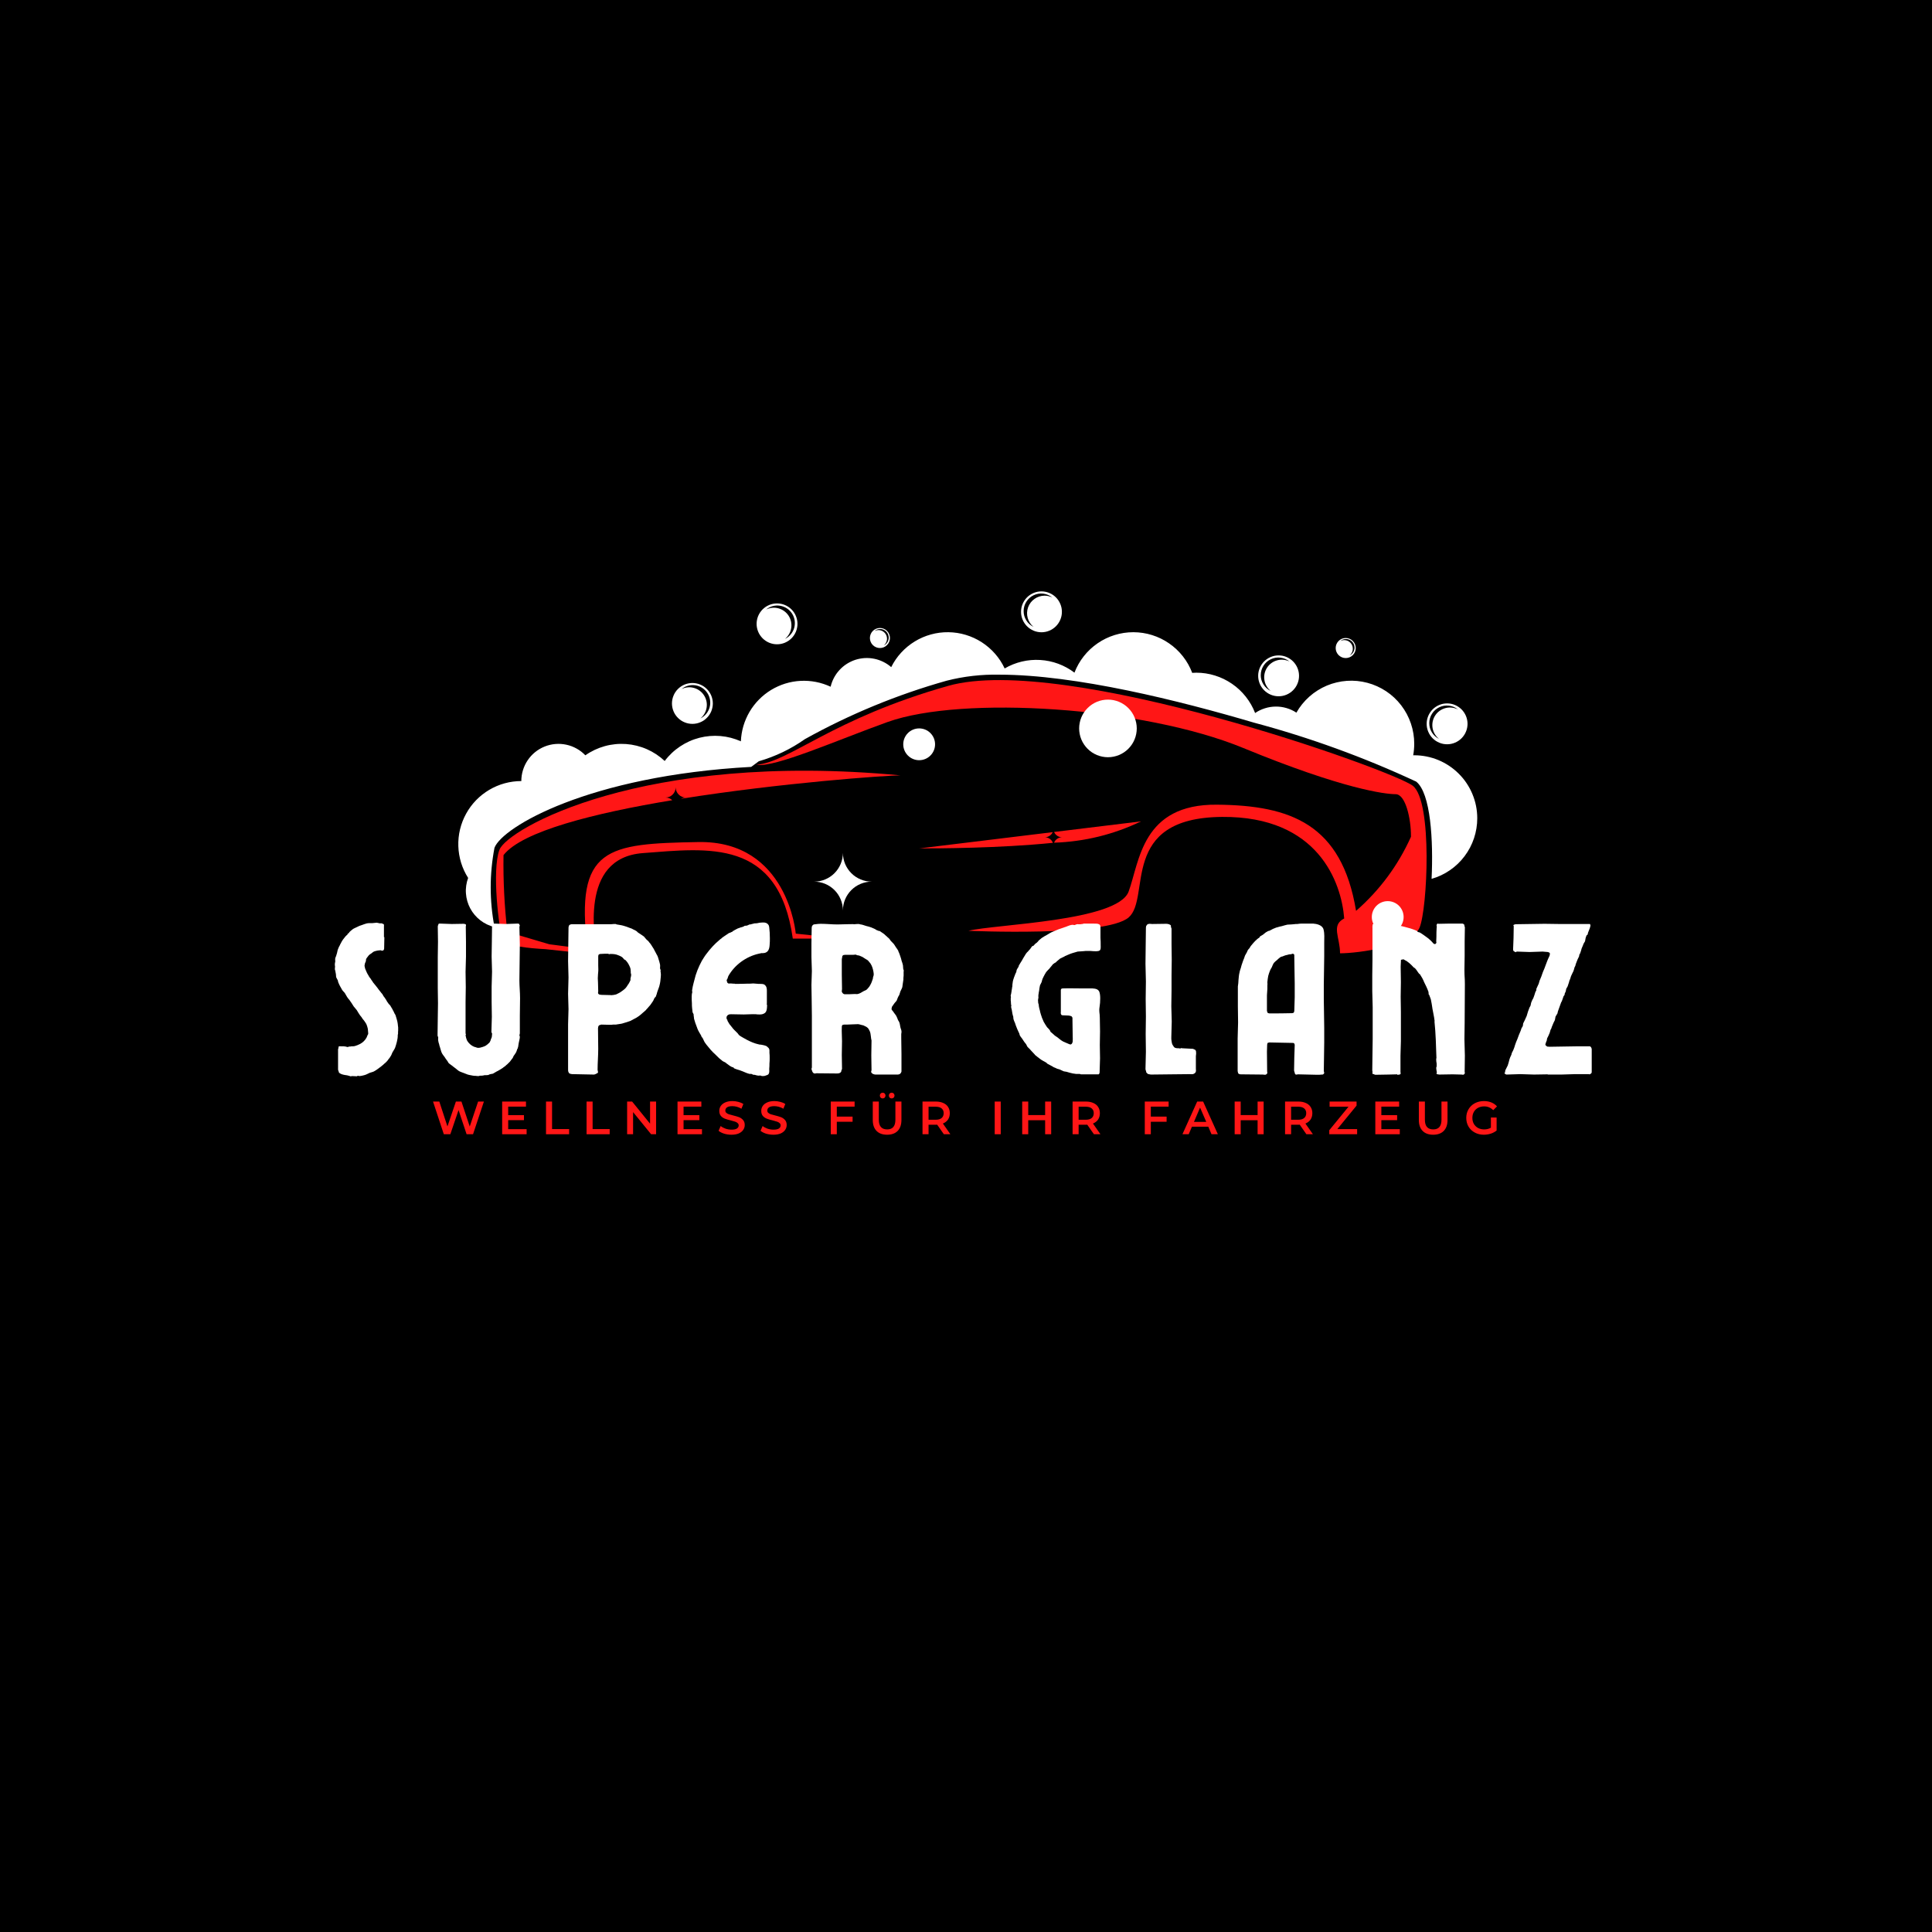 <svg xmlns="http://www.w3.org/2000/svg" xmlns:xlink="http://www.w3.org/1999/xlink" width="500" zoomAndPan="magnify" viewBox="0 0 375 375" height="500" preserveAspectRatio="xMidYMid meet" version="1.0"><defs><g/><clipPath id="d01fa3b835"><path d="M 88.254 122 L 287 122 L 287 180 L 88.254 180 Z M 88.254 122 " clip-rule="nonzero"/></clipPath><clipPath id="3f7a3a2769"><path d="M 96 149 L 175 149 L 175 185.805 L 96 185.805 Z M 96 149 " clip-rule="nonzero"/></clipPath><clipPath id="024c9c7b22"><path d="M 146 132 L 277 132 L 277 185.805 L 146 185.805 Z M 146 132 " clip-rule="nonzero"/></clipPath><clipPath id="6e24ab16ae"><path d="M 198 114.555 L 207 114.555 L 207 123 L 198 123 Z M 198 114.555 " clip-rule="nonzero"/></clipPath></defs><rect x="-37.5" width="450" fill="#ffffff" y="-37.5" height="450" fill-opacity="1"/><rect x="-37.5" width="450" fill="#000000" y="-37.5" height="450" fill-opacity="1"/><g clip-path="url(#d01fa3b835)"><path fill="#ffffff" d="M 286.734 158.824 C 286.734 159.484 286.684 160.141 286.574 160.793 C 286.469 161.441 286.312 162.082 286.102 162.707 C 285.895 163.332 285.633 163.938 285.328 164.523 C 285.02 165.105 284.668 165.66 284.27 166.188 C 283.875 166.715 283.438 167.207 282.961 167.664 C 282.484 168.121 281.973 168.535 281.43 168.906 C 280.887 169.281 280.316 169.609 279.719 169.891 C 279.121 170.172 278.504 170.402 277.871 170.586 C 278.223 163.102 277.703 153.941 274.879 151.707 C 264.711 146.973 254.207 143.156 243.371 140.258 C 229.012 136.02 208.793 130.953 193.969 130.953 C 190.508 130.883 187.102 131.27 183.75 132.121 C 174.137 134.832 164.969 138.613 156.238 143.461 C 153.496 145.395 150.508 146.828 147.285 147.758 L 145.809 148.852 C 114.312 150.566 97.523 160.508 95.98 164.547 C 95 169.68 95 174.809 95.98 179.941 C 95.48 179.824 95 179.652 94.539 179.434 C 94.078 179.215 93.645 178.949 93.238 178.637 C 92.836 178.324 92.465 177.973 92.137 177.586 C 91.805 177.195 91.52 176.773 91.277 176.324 C 91.035 175.875 90.844 175.402 90.703 174.91 C 90.559 174.418 90.473 173.918 90.438 173.41 C 90.398 172.898 90.418 172.391 90.492 171.883 C 90.562 171.379 90.688 170.887 90.863 170.406 C 90.277 169.48 89.82 168.496 89.496 167.449 C 89.176 166.398 88.996 165.328 88.961 164.234 C 88.926 163.137 89.035 162.059 89.289 160.992 C 89.547 159.926 89.938 158.914 90.465 157.953 C 90.992 156.992 91.637 156.117 92.398 155.328 C 93.16 154.543 94.016 153.871 94.957 153.312 C 95.902 152.754 96.902 152.328 97.957 152.039 C 99.016 151.75 100.094 151.605 101.188 151.605 C 101.188 150.887 101.293 150.18 101.504 149.492 C 101.715 148.805 102.02 148.16 102.426 147.562 C 102.828 146.965 103.309 146.441 103.867 145.988 C 104.43 145.535 105.043 145.176 105.711 144.906 C 106.379 144.637 107.074 144.473 107.793 144.41 C 108.508 144.348 109.219 144.395 109.926 144.547 C 110.629 144.695 111.297 144.949 111.926 145.301 C 112.555 145.648 113.117 146.086 113.617 146.605 C 114.188 146.203 114.789 145.855 115.418 145.555 C 116.051 145.258 116.703 145.016 117.375 144.828 C 118.047 144.641 118.73 144.516 119.426 144.445 C 120.121 144.375 120.816 144.367 121.512 144.414 C 122.211 144.465 122.895 144.574 123.574 144.742 C 124.25 144.91 124.91 145.133 125.551 145.414 C 126.188 145.695 126.801 146.027 127.383 146.41 C 127.965 146.797 128.508 147.23 129.02 147.707 C 129.43 147.156 129.887 146.645 130.387 146.172 C 130.887 145.695 131.426 145.27 131.996 144.887 C 132.57 144.504 133.172 144.172 133.801 143.887 C 134.426 143.605 135.074 143.379 135.742 143.207 C 136.41 143.035 137.086 142.922 137.773 142.863 C 138.457 142.805 139.145 142.805 139.832 142.863 C 140.52 142.922 141.195 143.035 141.863 143.207 C 142.527 143.383 143.176 143.609 143.805 143.891 C 143.824 143.387 143.875 142.887 143.957 142.391 C 144.039 141.895 144.148 141.406 144.289 140.926 C 144.434 140.441 144.602 139.969 144.805 139.508 C 145.004 139.047 145.23 138.602 145.484 138.168 C 145.738 137.734 146.02 137.316 146.328 136.918 C 146.633 136.52 146.961 136.141 147.316 135.785 C 147.668 135.426 148.043 135.09 148.438 134.777 C 148.828 134.469 149.242 134.18 149.672 133.918 C 150.102 133.656 150.543 133.426 151.004 133.219 C 151.461 133.012 151.93 132.832 152.41 132.684 C 152.891 132.535 153.379 132.418 153.875 132.328 C 154.367 132.238 154.867 132.184 155.367 132.156 C 155.871 132.129 156.371 132.133 156.875 132.168 C 157.375 132.203 157.871 132.266 158.367 132.363 C 158.859 132.457 159.344 132.586 159.824 132.742 C 160.301 132.898 160.77 133.082 161.223 133.293 C 161.293 132.992 161.383 132.699 161.492 132.406 C 161.602 132.117 161.727 131.836 161.871 131.562 C 162.016 131.289 162.18 131.027 162.355 130.773 C 162.535 130.52 162.73 130.281 162.941 130.051 C 163.148 129.824 163.371 129.609 163.609 129.41 C 163.848 129.211 164.094 129.027 164.355 128.863 C 164.617 128.695 164.887 128.547 165.168 128.414 C 165.445 128.281 165.734 128.168 166.027 128.07 C 166.324 127.977 166.621 127.898 166.926 127.844 C 167.23 127.785 167.539 127.75 167.848 127.73 C 168.156 127.715 168.465 127.719 168.773 127.738 C 169.082 127.762 169.391 127.805 169.691 127.867 C 169.996 127.926 170.293 128.008 170.586 128.109 C 170.879 128.207 171.164 128.328 171.441 128.465 C 171.719 128.602 171.988 128.754 172.246 128.926 C 172.504 129.098 172.75 129.285 172.984 129.488 C 173.496 128.457 174.141 127.52 174.918 126.672 C 175.695 125.828 176.574 125.102 177.555 124.504 C 178.535 123.906 179.578 123.453 180.688 123.148 C 181.797 122.844 182.926 122.695 184.074 122.711 C 185.223 122.723 186.348 122.895 187.449 123.227 C 188.551 123.559 189.586 124.035 190.551 124.656 C 191.516 125.277 192.379 126.023 193.137 126.887 C 193.895 127.75 194.516 128.703 195.004 129.746 C 196.047 129.137 197.156 128.691 198.332 128.41 C 199.504 128.133 200.695 128.027 201.902 128.102 C 203.105 128.172 204.277 128.418 205.41 128.836 C 206.543 129.258 207.59 129.832 208.551 130.562 C 208.996 129.406 209.602 128.34 210.367 127.367 C 211.137 126.395 212.031 125.559 213.051 124.859 C 214.074 124.156 215.176 123.625 216.359 123.258 C 217.543 122.891 218.754 122.711 219.992 122.711 C 221.23 122.715 222.441 122.898 223.625 123.27 C 224.809 123.641 225.906 124.176 226.926 124.883 C 227.945 125.586 228.836 126.426 229.602 127.398 C 230.367 128.375 230.969 129.441 231.406 130.602 C 231.672 130.582 231.938 130.57 232.203 130.57 C 233.438 130.57 234.645 130.754 235.824 131.121 C 237.004 131.488 238.102 132.02 239.121 132.719 C 240.141 133.414 241.031 134.25 241.801 135.219 C 242.566 136.188 243.172 137.246 243.617 138.398 C 244.207 137.996 244.84 137.688 245.523 137.477 C 246.203 137.262 246.898 137.152 247.613 137.145 C 248.324 137.137 249.023 137.234 249.711 137.438 C 250.395 137.637 251.035 137.934 251.629 138.324 C 251.961 137.738 252.336 137.188 252.758 136.664 C 253.18 136.145 253.645 135.66 254.145 135.211 C 254.648 134.766 255.18 134.363 255.75 134.008 C 256.316 133.648 256.91 133.34 257.527 133.078 C 258.148 132.82 258.785 132.609 259.438 132.457 C 260.09 132.301 260.75 132.199 261.422 132.152 C 262.09 132.105 262.758 132.113 263.426 132.176 C 264.094 132.242 264.754 132.359 265.402 132.531 C 266.051 132.703 266.684 132.926 267.293 133.203 C 267.906 133.477 268.492 133.801 269.051 134.172 C 269.609 134.543 270.133 134.961 270.625 135.418 C 271.113 135.875 271.562 136.371 271.973 136.906 C 272.379 137.438 272.742 138 273.059 138.59 C 273.375 139.184 273.641 139.797 273.855 140.434 C 274.07 141.07 274.234 141.719 274.34 142.379 C 274.449 143.043 274.504 143.711 274.5 144.379 C 274.5 145.125 274.434 145.867 274.301 146.598 L 274.5 146.598 C 275.305 146.598 276.102 146.676 276.887 146.832 C 277.676 146.988 278.441 147.223 279.184 147.527 C 279.922 147.836 280.629 148.211 281.297 148.66 C 281.965 149.105 282.582 149.613 283.148 150.18 C 283.719 150.746 284.227 151.363 284.672 152.031 C 285.117 152.699 285.496 153.402 285.801 154.145 C 286.109 154.887 286.344 155.652 286.5 156.441 C 286.656 157.227 286.734 158.023 286.734 158.824 Z M 286.734 158.824 " fill-opacity="1" fill-rule="nonzero"/></g><g clip-path="url(#3f7a3a2769)"><path fill="#ff1616" d="M 154.457 181.219 C 154.457 181.219 160.336 181.809 162.875 182.184 L 153.883 182.184 C 151.145 162.645 137.43 164.637 124.781 165.586 C 112.137 166.535 115.699 182.633 115.699 185.293 L 105.871 184.23 C 102.824 184.074 98.078 183.625 97.586 182.391 C 96.852 180.562 95.43 168.883 96.949 164.922 C 98.473 160.957 124.496 145.773 174.762 150.496 C 172.129 150.496 151.547 151.949 132.191 155.043 C 132.488 154.883 132.805 154.801 133.141 154.801 C 132.875 154.801 132.621 154.754 132.379 154.652 C 132.133 154.551 131.918 154.406 131.73 154.219 C 131.547 154.035 131.402 153.82 131.301 153.574 C 131.199 153.332 131.148 153.078 131.148 152.812 C 131.148 153.078 131.098 153.332 130.996 153.574 C 130.895 153.82 130.75 154.035 130.566 154.219 C 130.379 154.406 130.164 154.551 129.918 154.652 C 129.676 154.754 129.422 154.801 129.16 154.801 C 129.672 154.801 130.117 154.973 130.492 155.316 C 115.367 157.82 101.348 161.344 97.73 165.977 C 97.656 170.957 97.906 175.922 98.477 180.871 L 106.621 183.281 C 109.574 183.637 114.035 184.309 114.035 184.129 C 111.562 164.398 117.855 163.766 135.52 163.441 C 152.941 163.117 154.457 181.219 154.457 181.219 Z M 154.457 181.219 " fill-opacity="1" fill-rule="nonzero"/></g><g clip-path="url(#024c9c7b22)"><path fill="#ff1616" d="M 274.234 152.527 C 270.375 149.48 206.582 126.746 184.031 133.129 C 161.477 139.512 153.238 147.914 146.852 148.438 C 150.305 149.074 162.523 143.637 172.297 140.137 C 186.777 134.953 221.879 137.18 241.305 145.18 C 260.727 153.18 268.902 154.152 270.883 154.152 C 272.863 154.152 273.867 159.02 273.867 162.219 C 273.867 162.281 273.867 162.352 273.867 162.422 C 271.359 167.988 267.805 172.781 263.211 176.801 C 260.441 159.945 250.496 156.316 236.23 156.188 C 221.605 156.031 221.199 167.258 219.066 173.047 C 216.934 178.836 193.316 179.367 187.984 180.664 C 187.984 180.664 214.648 181.883 219.066 178.078 C 223.48 174.27 217.082 158.723 237.195 158.562 C 255.891 158.41 260.367 171.312 260.91 178.273 C 258.301 179.605 260.102 181.922 260.102 185.035 C 263.672 185.035 274.008 183.621 275.531 180.059 C 277.051 176.496 278.094 155.574 274.234 152.527 Z M 274.234 152.527 " fill-opacity="1" fill-rule="nonzero"/></g><path fill="#ffffff" d="M 134.395 132.57 C 134.133 132.57 133.875 132.598 133.617 132.648 C 133.363 132.699 133.117 132.773 132.875 132.871 C 132.633 132.973 132.406 133.094 132.188 133.238 C 131.973 133.383 131.773 133.547 131.59 133.73 C 131.402 133.918 131.238 134.117 131.094 134.332 C 130.949 134.551 130.828 134.777 130.73 135.02 C 130.629 135.258 130.555 135.508 130.504 135.762 C 130.453 136.02 130.426 136.277 130.426 136.535 C 130.426 136.797 130.453 137.055 130.504 137.309 C 130.555 137.566 130.629 137.812 130.73 138.055 C 130.828 138.297 130.949 138.523 131.094 138.738 C 131.238 138.957 131.402 139.156 131.59 139.34 C 131.773 139.523 131.973 139.691 132.188 139.836 C 132.406 139.98 132.633 140.102 132.875 140.199 C 133.117 140.301 133.363 140.375 133.617 140.426 C 133.875 140.477 134.133 140.504 134.395 140.504 C 134.652 140.504 134.91 140.477 135.168 140.426 C 135.422 140.375 135.672 140.301 135.91 140.199 C 136.152 140.102 136.379 139.98 136.598 139.836 C 136.812 139.691 137.012 139.523 137.195 139.34 C 137.383 139.156 137.547 138.957 137.691 138.738 C 137.836 138.523 137.957 138.297 138.059 138.055 C 138.156 137.812 138.23 137.566 138.281 137.309 C 138.332 137.055 138.359 136.797 138.359 136.535 C 138.359 136.277 138.332 136.02 138.281 135.762 C 138.23 135.508 138.156 135.258 138.059 135.02 C 137.957 134.777 137.836 134.551 137.691 134.332 C 137.547 134.117 137.383 133.918 137.195 133.73 C 137.012 133.547 136.812 133.383 136.598 133.238 C 136.379 133.094 136.152 132.973 135.91 132.871 C 135.672 132.773 135.422 132.699 135.168 132.648 C 134.91 132.598 134.652 132.57 134.395 132.57 Z M 135.941 139.457 C 136.266 139.191 136.531 138.879 136.742 138.516 C 136.949 138.152 137.086 137.766 137.152 137.352 C 137.219 136.938 137.211 136.527 137.125 136.117 C 137.039 135.707 136.883 135.324 136.656 134.973 C 136.43 134.617 136.148 134.316 135.812 134.07 C 135.477 133.82 135.105 133.641 134.703 133.527 C 134.297 133.414 133.887 133.375 133.469 133.414 C 133.055 133.453 132.656 133.566 132.281 133.75 C 132.469 133.598 132.668 133.465 132.883 133.355 C 133.094 133.246 133.32 133.156 133.551 133.094 C 133.785 133.031 134.02 132.992 134.262 132.98 C 134.504 132.969 134.742 132.98 134.98 133.016 C 135.219 133.055 135.449 133.117 135.676 133.203 C 135.898 133.289 136.113 133.398 136.312 133.531 C 136.516 133.664 136.699 133.816 136.871 133.988 C 137.039 134.156 137.191 134.344 137.32 134.547 C 137.449 134.75 137.559 134.965 137.641 135.191 C 137.727 135.418 137.785 135.648 137.82 135.887 C 137.855 136.125 137.867 136.363 137.852 136.605 C 137.836 136.848 137.793 137.082 137.73 137.312 C 137.664 137.547 137.574 137.77 137.461 137.98 C 137.348 138.195 137.215 138.395 137.059 138.578 C 136.906 138.762 136.734 138.93 136.543 139.078 C 136.352 139.227 136.148 139.352 135.934 139.457 Z M 135.941 139.457 " fill-opacity="1" fill-rule="nonzero"/><path fill="#ffffff" d="M 150.82 117.125 C 150.559 117.125 150.301 117.148 150.047 117.199 C 149.789 117.25 149.543 117.328 149.301 117.426 C 149.062 117.527 148.832 117.648 148.617 117.793 C 148.398 117.938 148.199 118.102 148.016 118.285 C 147.832 118.473 147.668 118.672 147.523 118.887 C 147.379 119.105 147.258 119.332 147.156 119.574 C 147.059 119.816 146.984 120.062 146.934 120.316 C 146.883 120.574 146.855 120.832 146.855 121.09 C 146.855 121.352 146.883 121.609 146.934 121.863 C 146.984 122.121 147.059 122.367 147.16 122.609 C 147.258 122.848 147.379 123.078 147.527 123.293 C 147.672 123.512 147.836 123.711 148.02 123.895 C 148.203 124.078 148.402 124.242 148.621 124.387 C 148.836 124.531 149.066 124.656 149.305 124.754 C 149.547 124.852 149.793 124.93 150.051 124.98 C 150.305 125.031 150.562 125.055 150.824 125.055 C 151.082 125.055 151.34 125.031 151.598 124.98 C 151.852 124.93 152.102 124.852 152.34 124.754 C 152.582 124.652 152.809 124.531 153.027 124.387 C 153.242 124.242 153.441 124.078 153.629 123.895 C 153.812 123.711 153.977 123.508 154.121 123.293 C 154.266 123.074 154.387 122.848 154.488 122.605 C 154.586 122.367 154.66 122.117 154.711 121.863 C 154.762 121.609 154.789 121.348 154.789 121.09 C 154.789 120.828 154.762 120.57 154.711 120.316 C 154.66 120.059 154.586 119.812 154.484 119.57 C 154.387 119.328 154.266 119.102 154.117 118.883 C 153.973 118.668 153.809 118.469 153.625 118.285 C 153.441 118.098 153.242 117.934 153.023 117.789 C 152.809 117.645 152.578 117.523 152.336 117.426 C 152.098 117.324 151.848 117.25 151.594 117.199 C 151.336 117.148 151.078 117.121 150.82 117.125 Z M 152.367 124.012 C 152.688 123.746 152.957 123.43 153.164 123.07 C 153.371 122.707 153.508 122.316 153.574 121.906 C 153.641 121.492 153.629 121.082 153.547 120.672 C 153.461 120.262 153.305 119.883 153.078 119.527 C 152.852 119.176 152.57 118.875 152.234 118.629 C 151.898 118.379 151.531 118.199 151.129 118.086 C 150.727 117.973 150.316 117.934 149.898 117.973 C 149.48 118.008 149.086 118.121 148.711 118.301 C 148.898 118.148 149.098 118.02 149.312 117.91 C 149.523 117.801 149.746 117.711 149.98 117.648 C 150.211 117.586 150.449 117.551 150.688 117.535 C 150.93 117.523 151.168 117.535 151.406 117.574 C 151.645 117.613 151.875 117.676 152.098 117.762 C 152.324 117.848 152.535 117.957 152.738 118.09 C 152.941 118.219 153.125 118.371 153.293 118.543 C 153.465 118.715 153.613 118.902 153.742 119.102 C 153.871 119.305 153.98 119.52 154.066 119.746 C 154.148 119.973 154.211 120.203 154.246 120.441 C 154.281 120.68 154.289 120.918 154.273 121.156 C 154.262 121.398 154.219 121.633 154.156 121.867 C 154.09 122.098 154 122.32 153.891 122.531 C 153.777 122.746 153.645 122.945 153.488 123.129 C 153.336 123.312 153.164 123.48 152.973 123.629 C 152.785 123.777 152.582 123.906 152.367 124.012 Z M 152.367 124.012 " fill-opacity="1" fill-rule="nonzero"/><path fill="#ffffff" d="M 276.914 140.496 C 276.914 140.758 276.938 141.016 276.988 141.27 C 277.039 141.523 277.117 141.773 277.215 142.012 C 277.316 142.254 277.438 142.484 277.582 142.699 C 277.727 142.914 277.891 143.117 278.074 143.301 C 278.258 143.484 278.461 143.648 278.676 143.793 C 278.895 143.938 279.121 144.059 279.363 144.16 C 279.602 144.258 279.852 144.336 280.105 144.387 C 280.363 144.438 280.621 144.461 280.879 144.461 C 281.141 144.461 281.398 144.438 281.652 144.387 C 281.91 144.336 282.156 144.258 282.398 144.16 C 282.637 144.059 282.867 143.938 283.082 143.793 C 283.301 143.648 283.5 143.484 283.684 143.301 C 283.867 143.117 284.031 142.914 284.176 142.699 C 284.32 142.484 284.445 142.254 284.543 142.012 C 284.645 141.773 284.719 141.523 284.77 141.27 C 284.82 141.016 284.848 140.758 284.848 140.496 C 284.848 140.234 284.82 139.977 284.77 139.723 C 284.719 139.465 284.645 139.219 284.543 138.977 C 284.445 138.738 284.32 138.508 284.176 138.293 C 284.031 138.074 283.867 137.875 283.684 137.691 C 283.5 137.508 283.301 137.344 283.082 137.199 C 282.867 137.055 282.637 136.93 282.398 136.832 C 282.156 136.73 281.91 136.656 281.652 136.605 C 281.398 136.555 281.141 136.531 280.879 136.531 C 280.621 136.531 280.363 136.555 280.105 136.605 C 279.852 136.656 279.602 136.73 279.363 136.832 C 279.121 136.93 278.895 137.055 278.676 137.199 C 278.461 137.344 278.258 137.508 278.074 137.691 C 277.891 137.875 277.727 138.074 277.582 138.293 C 277.438 138.508 277.316 138.738 277.215 138.977 C 277.117 139.219 277.039 139.465 276.988 139.723 C 276.938 139.977 276.914 140.234 276.914 140.496 Z M 277.422 140.355 C 277.422 139.695 277.602 139.09 277.953 138.531 C 278.305 137.977 278.777 137.559 279.371 137.273 C 279.969 136.992 280.59 136.891 281.246 136.969 C 281.898 137.047 282.48 137.293 282.992 137.711 C 282.613 137.516 282.215 137.395 281.793 137.348 C 281.371 137.301 280.953 137.336 280.543 137.445 C 280.133 137.555 279.758 137.734 279.414 137.984 C 279.07 138.234 278.785 138.539 278.555 138.895 C 278.324 139.254 278.168 139.641 278.082 140.055 C 278 140.473 277.992 140.887 278.062 141.309 C 278.133 141.727 278.277 142.117 278.492 142.484 C 278.711 142.848 278.984 143.16 279.32 143.422 C 278.738 143.137 278.273 142.715 277.934 142.164 C 277.59 141.613 277.422 141.012 277.422 140.363 Z M 277.422 140.355 " fill-opacity="1" fill-rule="nonzero"/><path fill="#ffffff" d="M 244.211 131.18 C 244.211 131.441 244.234 131.699 244.285 131.953 C 244.336 132.207 244.414 132.457 244.512 132.695 C 244.613 132.938 244.734 133.168 244.879 133.383 C 245.023 133.598 245.188 133.801 245.371 133.984 C 245.555 134.168 245.758 134.332 245.973 134.477 C 246.191 134.621 246.418 134.742 246.66 134.844 C 246.898 134.941 247.148 135.02 247.402 135.07 C 247.656 135.121 247.918 135.145 248.176 135.145 C 248.438 135.145 248.695 135.121 248.949 135.07 C 249.207 135.02 249.453 134.941 249.695 134.844 C 249.934 134.742 250.164 134.621 250.379 134.477 C 250.598 134.332 250.797 134.168 250.98 133.984 C 251.164 133.801 251.328 133.598 251.473 133.383 C 251.617 133.168 251.742 132.938 251.84 132.695 C 251.941 132.457 252.016 132.207 252.066 131.953 C 252.117 131.699 252.141 131.441 252.141 131.18 C 252.141 130.918 252.117 130.66 252.066 130.406 C 252.016 130.148 251.941 129.902 251.84 129.66 C 251.742 129.422 251.617 129.191 251.473 128.977 C 251.328 128.758 251.164 128.559 250.98 128.375 C 250.797 128.191 250.598 128.027 250.379 127.883 C 250.164 127.738 249.934 127.613 249.695 127.516 C 249.453 127.414 249.207 127.34 248.949 127.289 C 248.695 127.238 248.438 127.215 248.176 127.215 C 247.918 127.215 247.656 127.238 247.402 127.289 C 247.148 127.34 246.898 127.414 246.66 127.516 C 246.418 127.613 246.191 127.738 245.973 127.883 C 245.758 128.027 245.555 128.191 245.371 128.375 C 245.188 128.559 245.023 128.758 244.879 128.977 C 244.734 129.191 244.613 129.422 244.512 129.66 C 244.414 129.902 244.336 130.148 244.285 130.406 C 244.234 130.66 244.211 130.918 244.211 131.18 Z M 244.715 131.039 C 244.715 130.379 244.895 129.773 245.246 129.215 C 245.598 128.66 246.07 128.238 246.664 127.957 C 247.262 127.676 247.883 127.574 248.539 127.652 C 249.191 127.73 249.773 127.977 250.285 128.395 C 249.91 128.211 249.512 128.098 249.098 128.062 C 248.68 128.023 248.27 128.062 247.867 128.176 C 247.465 128.289 247.094 128.469 246.758 128.719 C 246.422 128.965 246.141 129.266 245.918 129.617 C 245.691 129.973 245.535 130.352 245.449 130.762 C 245.363 131.172 245.355 131.582 245.422 131.996 C 245.484 132.41 245.625 132.797 245.832 133.16 C 246.039 133.52 246.305 133.836 246.629 134.102 C 246.043 133.816 245.578 133.395 245.23 132.844 C 244.883 132.293 244.711 131.691 244.707 131.039 Z M 244.715 131.039 " fill-opacity="1" fill-rule="nonzero"/><g clip-path="url(#6e24ab16ae)"><path fill="#ffffff" d="M 198.184 118.754 C 198.184 119.016 198.207 119.273 198.258 119.527 C 198.309 119.785 198.383 120.031 198.484 120.273 C 198.582 120.512 198.707 120.742 198.852 120.957 C 198.996 121.176 199.16 121.375 199.344 121.559 C 199.527 121.742 199.727 121.906 199.945 122.051 C 200.16 122.195 200.391 122.32 200.629 122.418 C 200.871 122.52 201.117 122.594 201.375 122.645 C 201.629 122.695 201.887 122.723 202.148 122.723 C 202.41 122.723 202.668 122.695 202.922 122.645 C 203.176 122.594 203.426 122.52 203.664 122.418 C 203.906 122.32 204.137 122.195 204.352 122.051 C 204.566 121.906 204.77 121.742 204.953 121.559 C 205.137 121.375 205.301 121.176 205.445 120.957 C 205.59 120.742 205.711 120.512 205.812 120.273 C 205.91 120.031 205.988 119.785 206.039 119.527 C 206.09 119.273 206.113 119.016 206.113 118.754 C 206.113 118.496 206.09 118.238 206.039 117.98 C 205.988 117.727 205.91 117.477 205.812 117.238 C 205.711 116.996 205.59 116.77 205.445 116.551 C 205.301 116.336 205.137 116.133 204.953 115.949 C 204.77 115.766 204.566 115.602 204.352 115.457 C 204.137 115.312 203.906 115.191 203.664 115.09 C 203.426 114.992 203.176 114.914 202.922 114.863 C 202.668 114.812 202.41 114.789 202.148 114.789 C 201.887 114.789 201.629 114.812 201.375 114.863 C 201.117 114.914 200.871 114.992 200.629 115.09 C 200.391 115.191 200.16 115.312 199.945 115.457 C 199.727 115.602 199.527 115.766 199.344 115.949 C 199.16 116.133 198.996 116.336 198.852 116.551 C 198.707 116.77 198.582 116.996 198.484 117.238 C 198.383 117.477 198.309 117.727 198.258 117.98 C 198.207 118.238 198.184 118.496 198.184 118.754 Z M 198.688 118.613 C 198.688 117.953 198.863 117.348 199.215 116.789 C 199.566 116.234 200.043 115.812 200.637 115.531 C 201.23 115.25 201.855 115.148 202.512 115.227 C 203.164 115.309 203.746 115.555 204.258 115.973 C 203.785 115.738 203.285 115.621 202.758 115.617 C 202.406 115.621 202.062 115.672 201.727 115.781 C 201.395 115.887 201.082 116.043 200.793 116.246 C 200.508 116.449 200.258 116.691 200.043 116.969 C 199.832 117.25 199.668 117.555 199.547 117.887 C 199.43 118.219 199.363 118.562 199.352 118.914 C 199.34 119.266 199.383 119.609 199.477 119.949 C 199.57 120.289 199.711 120.605 199.906 120.898 C 200.098 121.195 200.328 121.453 200.602 121.676 C 200.016 121.387 199.547 120.969 199.203 120.414 C 198.855 119.859 198.684 119.254 198.688 118.598 Z M 198.688 118.613 " fill-opacity="1" fill-rule="nonzero"/></g><path fill="#ffffff" d="M 170.793 121.891 C 170.535 121.891 170.289 121.941 170.051 122.039 C 169.812 122.137 169.602 122.277 169.418 122.461 C 169.234 122.645 169.094 122.855 168.996 123.094 C 168.898 123.332 168.848 123.578 168.848 123.836 C 168.848 124.094 168.898 124.344 168.996 124.582 C 169.094 124.82 169.234 125.031 169.418 125.211 C 169.602 125.395 169.812 125.535 170.051 125.633 C 170.289 125.734 170.535 125.781 170.793 125.781 C 171.051 125.781 171.301 125.734 171.539 125.633 C 171.777 125.535 171.988 125.395 172.168 125.211 C 172.352 125.031 172.492 124.82 172.59 124.582 C 172.691 124.344 172.738 124.094 172.738 123.836 C 172.738 123.578 172.691 123.332 172.59 123.094 C 172.492 122.855 172.352 122.645 172.168 122.461 C 171.988 122.277 171.777 122.137 171.539 122.039 C 171.301 121.941 171.051 121.891 170.793 121.891 Z M 171.555 125.266 C 171.828 125.043 172.012 124.762 172.105 124.418 C 172.203 124.078 172.188 123.742 172.07 123.41 C 171.953 123.074 171.746 122.809 171.457 122.602 C 171.168 122.398 170.848 122.297 170.492 122.297 C 170.234 122.297 169.992 122.355 169.758 122.469 C 170.066 122.215 170.422 122.09 170.82 122.094 C 171.207 122.09 171.555 122.211 171.863 122.453 C 172.168 122.695 172.363 123.008 172.453 123.387 C 172.543 123.766 172.5 124.133 172.336 124.484 C 172.168 124.84 171.906 125.102 171.559 125.27 Z M 171.555 125.266 " fill-opacity="1" fill-rule="nonzero"/><path fill="#ffffff" d="M 180.383 125.781 C 180.125 125.781 179.875 125.832 179.637 125.93 C 179.398 126.031 179.188 126.172 179.008 126.352 C 178.824 126.535 178.684 126.746 178.586 126.984 C 178.484 127.223 178.438 127.473 178.438 127.73 C 178.438 127.988 178.484 128.238 178.586 128.477 C 178.684 128.715 178.824 128.922 179.008 129.105 C 179.191 129.289 179.402 129.43 179.641 129.527 C 179.879 129.625 180.125 129.676 180.383 129.676 C 180.645 129.676 180.891 129.625 181.129 129.527 C 181.367 129.426 181.578 129.285 181.762 129.102 C 181.941 128.918 182.082 128.711 182.18 128.469 C 182.281 128.23 182.328 127.984 182.328 127.727 C 182.328 127.469 182.277 127.219 182.18 126.98 C 182.082 126.742 181.941 126.535 181.758 126.352 C 181.574 126.168 181.363 126.027 181.125 125.93 C 180.887 125.832 180.641 125.781 180.383 125.781 Z M 181.141 129.16 C 181.414 128.934 181.602 128.652 181.695 128.312 C 181.789 127.973 181.777 127.633 181.66 127.301 C 181.539 126.969 181.336 126.699 181.047 126.496 C 180.758 126.289 180.438 126.188 180.082 126.188 C 179.824 126.188 179.578 126.246 179.348 126.363 C 179.656 126.109 180.008 125.984 180.406 125.984 C 180.797 125.984 181.145 126.105 181.449 126.348 C 181.758 126.59 181.953 126.898 182.043 127.281 C 182.129 127.66 182.09 128.027 181.922 128.379 C 181.754 128.73 181.496 128.992 181.145 129.164 Z M 181.141 129.16 " fill-opacity="1" fill-rule="nonzero"/><path fill="#ffffff" d="M 261.203 123.836 C 260.941 123.836 260.695 123.887 260.457 123.984 C 260.219 124.082 260.008 124.223 259.824 124.406 C 259.645 124.59 259.504 124.801 259.402 125.039 C 259.305 125.277 259.254 125.523 259.254 125.781 C 259.254 126.039 259.305 126.289 259.402 126.527 C 259.504 126.766 259.645 126.977 259.824 127.16 C 260.008 127.34 260.219 127.48 260.457 127.582 C 260.695 127.68 260.941 127.73 261.203 127.73 C 261.461 127.73 261.707 127.68 261.945 127.582 C 262.184 127.48 262.395 127.34 262.578 127.16 C 262.762 126.977 262.898 126.766 263 126.527 C 263.098 126.289 263.148 126.039 263.148 125.781 C 263.148 125.523 263.098 125.277 263 125.039 C 262.898 124.801 262.762 124.59 262.578 124.406 C 262.395 124.223 262.184 124.082 261.945 123.984 C 261.707 123.887 261.461 123.836 261.203 123.836 Z M 261.957 127.215 C 262.117 127.082 262.25 126.93 262.352 126.754 C 262.457 126.574 262.523 126.383 262.559 126.18 C 262.59 125.977 262.586 125.777 262.543 125.574 C 262.504 125.371 262.426 125.184 262.316 125.012 C 262.203 124.84 262.066 124.691 261.902 124.57 C 261.734 124.445 261.555 124.359 261.355 124.305 C 261.156 124.246 260.957 124.23 260.75 124.25 C 260.547 124.27 260.352 124.324 260.168 124.418 C 260.473 124.164 260.828 124.035 261.227 124.039 C 261.617 124.035 261.969 124.152 262.277 124.395 C 262.582 124.637 262.781 124.949 262.871 125.332 C 262.957 125.715 262.918 126.082 262.746 126.434 C 262.578 126.789 262.312 127.047 261.961 127.215 Z M 261.957 127.215 " fill-opacity="1" fill-rule="nonzero"/><path fill="#ffffff" d="M 181.496 144.469 C 181.496 144.879 181.418 145.273 181.262 145.648 C 181.102 146.027 180.879 146.363 180.59 146.652 C 180.301 146.941 179.969 147.164 179.59 147.32 C 179.211 147.477 178.816 147.555 178.406 147.555 C 178 147.555 177.605 147.477 177.227 147.32 C 176.848 147.164 176.516 146.941 176.227 146.652 C 175.938 146.363 175.715 146.027 175.555 145.648 C 175.398 145.273 175.32 144.879 175.32 144.469 C 175.32 144.059 175.398 143.664 175.555 143.289 C 175.715 142.91 175.938 142.574 176.227 142.285 C 176.516 141.996 176.848 141.773 177.227 141.617 C 177.605 141.461 178 141.383 178.406 141.383 C 178.816 141.383 179.211 141.461 179.59 141.617 C 179.969 141.773 180.301 141.996 180.59 142.285 C 180.879 142.574 181.102 142.91 181.262 143.289 C 181.418 143.664 181.496 144.059 181.496 144.469 Z M 181.496 144.469 " fill-opacity="1" fill-rule="nonzero"/><path fill="#ffffff" d="M 272.441 177.996 C 272.441 178.406 272.363 178.797 272.207 179.176 C 272.051 179.555 271.828 179.887 271.539 180.18 C 271.25 180.469 270.914 180.691 270.539 180.848 C 270.16 181.004 269.766 181.082 269.355 181.082 C 268.945 181.082 268.555 181.004 268.176 180.848 C 267.797 180.691 267.461 180.469 267.172 180.18 C 266.883 179.887 266.66 179.555 266.504 179.176 C 266.348 178.797 266.27 178.406 266.27 177.996 C 266.27 177.586 266.348 177.191 266.504 176.812 C 266.66 176.438 266.883 176.102 267.172 175.812 C 267.461 175.523 267.797 175.301 268.176 175.145 C 268.555 174.988 268.945 174.91 269.355 174.91 C 269.766 174.91 270.16 174.988 270.539 175.145 C 270.914 175.301 271.25 175.523 271.539 175.812 C 271.828 176.102 272.051 176.438 272.207 176.812 C 272.363 177.191 272.441 177.586 272.441 177.996 Z M 272.441 177.996 " fill-opacity="1" fill-rule="nonzero"/><path fill="#ffffff" d="M 169.199 171.125 C 168.832 171.125 168.469 171.16 168.105 171.234 C 167.746 171.305 167.398 171.41 167.059 171.551 C 166.719 171.691 166.398 171.863 166.09 172.066 C 165.785 172.273 165.504 172.504 165.246 172.762 C 164.984 173.023 164.754 173.305 164.551 173.609 C 164.344 173.914 164.172 174.238 164.031 174.578 C 163.891 174.918 163.785 175.266 163.715 175.625 C 163.645 175.984 163.605 176.352 163.605 176.715 C 163.605 176.352 163.57 175.984 163.5 175.625 C 163.43 175.266 163.32 174.918 163.18 174.578 C 163.039 174.238 162.867 173.914 162.664 173.609 C 162.461 173.305 162.23 173.023 161.969 172.762 C 161.711 172.504 161.426 172.273 161.121 172.066 C 160.816 171.863 160.496 171.691 160.156 171.551 C 159.816 171.41 159.469 171.305 159.105 171.234 C 158.746 171.16 158.383 171.125 158.016 171.125 C 158.383 171.125 158.746 171.09 159.105 171.02 C 159.469 170.945 159.816 170.84 160.156 170.699 C 160.496 170.559 160.816 170.387 161.121 170.184 C 161.426 169.98 161.711 169.75 161.969 169.488 C 162.23 169.23 162.461 168.945 162.664 168.641 C 162.867 168.336 163.039 168.016 163.18 167.676 C 163.32 167.336 163.43 166.984 163.5 166.625 C 163.57 166.266 163.605 165.902 163.605 165.535 C 163.605 165.902 163.645 166.266 163.715 166.625 C 163.785 166.984 163.891 167.336 164.031 167.676 C 164.172 168.016 164.344 168.336 164.551 168.641 C 164.754 168.945 164.984 169.23 165.246 169.488 C 165.504 169.75 165.785 169.98 166.09 170.184 C 166.398 170.387 166.719 170.559 167.059 170.699 C 167.398 170.84 167.746 170.945 168.105 171.02 C 168.469 171.09 168.832 171.125 169.199 171.125 Z M 169.199 171.125 " fill-opacity="1" fill-rule="nonzero"/><path fill="#ffffff" d="M 220.645 141.387 C 220.645 141.754 220.609 142.117 220.535 142.477 C 220.465 142.836 220.359 143.188 220.219 143.523 C 220.078 143.863 219.906 144.188 219.703 144.492 C 219.496 144.797 219.266 145.078 219.008 145.34 C 218.746 145.598 218.465 145.832 218.16 146.035 C 217.855 146.238 217.531 146.41 217.191 146.551 C 216.852 146.691 216.504 146.797 216.145 146.867 C 215.785 146.941 215.422 146.977 215.055 146.977 C 214.688 146.977 214.32 146.941 213.961 146.867 C 213.602 146.797 213.254 146.691 212.914 146.551 C 212.574 146.41 212.254 146.238 211.945 146.035 C 211.641 145.832 211.359 145.598 211.102 145.34 C 210.84 145.078 210.609 144.797 210.406 144.492 C 210.199 144.188 210.027 143.863 209.887 143.523 C 209.746 143.188 209.641 142.836 209.57 142.477 C 209.496 142.117 209.461 141.754 209.461 141.387 C 209.461 141.02 209.496 140.656 209.57 140.297 C 209.641 139.934 209.746 139.586 209.887 139.246 C 210.027 138.906 210.199 138.586 210.406 138.281 C 210.609 137.973 210.84 137.691 211.102 137.434 C 211.359 137.172 211.641 136.941 211.945 136.738 C 212.254 136.535 212.574 136.359 212.914 136.219 C 213.254 136.082 213.602 135.973 213.961 135.902 C 214.32 135.832 214.688 135.797 215.055 135.797 C 215.422 135.797 215.785 135.832 216.145 135.902 C 216.504 135.973 216.852 136.082 217.191 136.219 C 217.531 136.359 217.855 136.535 218.16 136.738 C 218.465 136.941 218.746 137.172 219.008 137.434 C 219.266 137.691 219.496 137.973 219.703 138.281 C 219.906 138.586 220.078 138.906 220.219 139.246 C 220.359 139.586 220.465 139.934 220.535 140.297 C 220.609 140.656 220.645 141.02 220.645 141.387 Z M 220.645 141.387 " fill-opacity="1" fill-rule="nonzero"/><path fill="#ffffff" d="M 283.91 157.449 C 283.648 157.449 283.398 157.496 283.156 157.598 C 282.914 157.699 282.703 157.84 282.516 158.023 C 282.332 158.211 282.188 158.422 282.09 158.664 C 281.988 158.906 281.938 159.156 281.938 159.418 C 281.938 159.156 281.891 158.906 281.789 158.664 C 281.688 158.422 281.547 158.207 281.359 158.023 C 281.176 157.84 280.961 157.695 280.719 157.598 C 280.48 157.496 280.227 157.449 279.965 157.449 C 280.227 157.449 280.48 157.398 280.719 157.297 C 280.961 157.199 281.176 157.055 281.359 156.871 C 281.547 156.684 281.688 156.473 281.789 156.23 C 281.891 155.988 281.938 155.734 281.938 155.473 C 281.938 155.734 281.988 155.988 282.09 156.23 C 282.188 156.473 282.332 156.684 282.516 156.871 C 282.699 157.055 282.914 157.199 283.156 157.297 C 283.398 157.398 283.648 157.449 283.91 157.449 Z M 283.91 157.449 " fill-opacity="1" fill-rule="nonzero"/><path fill="#ffffff" d="M 225.867 126.254 C 225.605 126.254 225.352 126.301 225.113 126.402 C 224.871 126.504 224.656 126.645 224.473 126.832 C 224.285 127.016 224.145 127.23 224.043 127.473 C 223.941 127.715 223.895 127.965 223.895 128.227 C 223.895 127.965 223.844 127.715 223.742 127.473 C 223.645 127.23 223.5 127.016 223.316 126.832 C 223.133 126.645 222.918 126.504 222.676 126.402 C 222.434 126.301 222.184 126.254 221.922 126.254 C 222.184 126.254 222.434 126.203 222.676 126.102 C 222.918 126.004 223.129 125.859 223.316 125.676 C 223.5 125.492 223.645 125.277 223.742 125.035 C 223.844 124.793 223.895 124.543 223.895 124.281 C 223.895 124.543 223.945 124.793 224.043 125.035 C 224.145 125.277 224.285 125.492 224.473 125.676 C 224.656 125.859 224.871 126.004 225.113 126.102 C 225.355 126.203 225.605 126.254 225.867 126.254 Z M 225.867 126.254 " fill-opacity="1" fill-rule="nonzero"/><path fill="#ffffff" d="M 155.551 136.535 C 155.551 136.797 155.5 137.051 155.402 137.289 C 155.301 137.531 155.16 137.746 154.973 137.93 C 154.789 138.113 154.574 138.258 154.336 138.359 C 154.094 138.457 153.84 138.508 153.582 138.508 C 153.32 138.508 153.066 138.457 152.828 138.359 C 152.586 138.258 152.371 138.113 152.188 137.93 C 152.004 137.746 151.859 137.531 151.758 137.289 C 151.66 137.051 151.609 136.797 151.609 136.535 C 151.609 136.277 151.66 136.023 151.758 135.781 C 151.859 135.543 152.004 135.328 152.188 135.145 C 152.371 134.957 152.586 134.816 152.828 134.715 C 153.066 134.617 153.32 134.566 153.582 134.566 C 153.84 134.566 154.094 134.617 154.336 134.715 C 154.574 134.816 154.789 134.957 154.973 135.145 C 155.16 135.328 155.301 135.543 155.402 135.781 C 155.5 136.023 155.551 136.277 155.551 136.535 Z M 155.551 136.535 " fill-opacity="1" fill-rule="nonzero"/><path fill="#ffffff" d="M 263.172 136.535 C 262.91 136.535 262.66 136.586 262.418 136.688 C 262.176 136.789 261.961 136.93 261.777 137.113 C 261.594 137.301 261.449 137.516 261.352 137.754 C 261.25 137.996 261.199 138.25 261.203 138.512 C 261.203 138.25 261.152 137.996 261.051 137.754 C 260.949 137.512 260.809 137.301 260.625 137.113 C 260.438 136.93 260.223 136.789 259.984 136.688 C 259.742 136.586 259.488 136.535 259.227 136.535 C 259.488 136.539 259.742 136.488 259.98 136.387 C 260.223 136.289 260.438 136.145 260.621 135.961 C 260.809 135.777 260.949 135.562 261.051 135.32 C 261.152 135.078 261.203 134.828 261.203 134.566 C 261.203 134.828 261.25 135.078 261.352 135.32 C 261.453 135.562 261.594 135.773 261.777 135.961 C 261.965 136.145 262.176 136.285 262.418 136.387 C 262.66 136.488 262.91 136.535 263.172 136.535 Z M 263.172 136.535 " fill-opacity="1" fill-rule="nonzero"/><path fill="#ffffff" d="M 271.328 141.344 C 271.328 141.605 271.277 141.855 271.176 142.098 C 271.078 142.34 270.934 142.551 270.75 142.738 C 270.566 142.922 270.352 143.062 270.109 143.164 C 269.867 143.266 269.617 143.312 269.355 143.312 C 269.094 143.312 268.844 143.266 268.602 143.164 C 268.359 143.062 268.148 142.922 267.961 142.738 C 267.777 142.551 267.637 142.34 267.535 142.098 C 267.434 141.855 267.387 141.605 267.387 141.344 C 267.387 141.082 267.434 140.832 267.535 140.59 C 267.637 140.348 267.777 140.133 267.961 139.949 C 268.148 139.766 268.359 139.621 268.602 139.523 C 268.844 139.422 269.094 139.371 269.355 139.371 C 269.617 139.371 269.867 139.422 270.109 139.523 C 270.352 139.621 270.566 139.766 270.75 139.949 C 270.934 140.133 271.078 140.348 271.176 140.59 C 271.277 140.832 271.328 141.082 271.328 141.344 Z M 271.328 141.344 " fill-opacity="1" fill-rule="nonzero"/><path fill="#ff1616" d="M 204.363 163.594 C 193.844 164.652 182.113 164.676 178.438 164.676 L 204.328 161.52 C 204.191 161.82 203.984 162.062 203.707 162.242 C 203.43 162.422 203.125 162.512 202.793 162.512 C 203.141 162.512 203.461 162.609 203.746 162.809 C 204.035 163.008 204.238 163.27 204.363 163.594 Z M 204.363 163.594 " fill-opacity="1" fill-rule="nonzero"/><path fill="#ff1616" d="M 206.148 162.512 C 205.812 162.512 205.504 162.418 205.223 162.23 C 204.941 162.047 204.734 161.797 204.602 161.484 L 221.477 159.426 C 216.137 161.984 210.508 163.367 204.594 163.566 C 204.719 163.25 204.926 162.992 205.207 162.801 C 205.492 162.609 205.805 162.512 206.148 162.512 Z M 206.148 162.512 " fill-opacity="1" fill-rule="nonzero"/><g fill="#ffffff" fill-opacity="1"><g transform="translate(63.946, 208.571)"><g><path d="M 9.156 -29.473 C 8.863 -29.473 8.57 -29.391 8.32 -29.391 C 8.277 -29.391 8.277 -29.391 8.234 -29.391 L 8.07 -29.391 C 8.027 -29.391 7.984 -29.391 7.941 -29.391 L 7.859 -29.391 C 7.691 -29.391 7.484 -29.391 7.273 -29.348 C 6.941 -29.262 6.605 -29.137 6.27 -29.012 C 5.977 -28.93 5.645 -28.805 5.352 -28.637 C 5.059 -28.469 4.723 -28.387 4.473 -28.176 C 4.266 -28.008 4.012 -27.801 3.805 -27.59 L 3.848 -27.508 C 3.719 -27.426 3.555 -27.383 3.512 -27.297 C 3.512 -27.297 3.555 -27.258 3.555 -27.215 L 3.43 -27.133 C 3.301 -27.008 3.219 -26.922 3.094 -26.797 L 2.633 -26.211 C 2.465 -25.961 2.301 -25.711 2.176 -25.418 C 2.09 -25.332 2.09 -25.207 2.008 -25.082 C 1.883 -24.875 1.754 -24.625 1.672 -24.371 C 1.547 -24.121 1.547 -23.828 1.465 -23.578 L 1.336 -23.16 C 1.297 -22.949 1.172 -22.785 1.129 -22.574 C 1.086 -22.367 1.129 -22.156 1.129 -21.949 C 1.086 -21.82 1.086 -21.656 1.047 -21.488 C 1.047 -21.488 1.086 -21.445 1.047 -21.445 C 1.047 -21.277 1.047 -21.113 1.086 -20.984 C 1.086 -20.777 1.047 -20.609 1.047 -20.441 C 1.047 -20.359 1.129 -20.234 1.129 -20.148 L 1.254 -19.48 C 1.297 -19.312 1.254 -19.105 1.297 -18.938 C 1.379 -18.688 1.547 -18.477 1.629 -18.27 C 1.672 -18.102 1.672 -17.934 1.754 -17.809 C 1.84 -17.559 1.965 -17.348 2.09 -17.098 C 2.215 -16.93 2.301 -16.68 2.465 -16.43 C 2.594 -16.219 2.801 -16.055 2.969 -15.844 C 3.137 -15.594 3.262 -15.301 3.43 -15.051 C 3.555 -14.84 3.719 -14.672 3.887 -14.465 C 4.055 -14.254 4.18 -14.004 4.348 -13.797 C 4.473 -13.629 4.559 -13.418 4.684 -13.254 L 5.309 -12.5 C 5.52 -12.164 5.684 -11.832 5.938 -11.496 C 6.105 -11.289 6.27 -11.121 6.395 -10.871 C 6.605 -10.617 6.855 -10.324 7.023 -10.031 C 7.191 -9.781 7.273 -9.531 7.359 -9.238 C 7.441 -8.988 7.484 -8.738 7.484 -8.488 C 7.484 -8.32 7.523 -8.195 7.523 -8.027 L 7.523 -7.941 C 7.523 -7.816 7.441 -7.734 7.398 -7.648 C 7.359 -7.523 7.273 -7.398 7.23 -7.23 C 7.148 -7.105 7.066 -6.941 6.941 -6.773 C 6.773 -6.562 6.605 -6.395 6.395 -6.23 C 6.23 -6.145 6.062 -5.977 5.852 -5.895 C 5.602 -5.77 5.309 -5.645 5.016 -5.559 C 4.766 -5.477 4.516 -5.477 4.266 -5.477 C 4.098 -5.434 3.973 -5.434 3.805 -5.434 C 3.762 -5.434 3.637 -5.352 3.594 -5.352 C 3.555 -5.352 3.512 -5.352 3.512 -5.352 L 3.469 -5.352 C 3.344 -5.352 3.262 -5.434 3.137 -5.434 C 3.051 -5.434 2.926 -5.477 2.801 -5.477 C 2.758 -5.477 2.758 -5.477 2.719 -5.477 L 2.551 -5.477 C 2.508 -5.477 2.465 -5.477 2.426 -5.477 L 2.34 -5.477 C 2.215 -5.477 1.922 -5.52 1.84 -5.477 C 1.754 -5.395 1.754 -5.309 1.754 -5.184 C 1.754 -5.102 1.672 -4.977 1.672 -4.891 L 1.672 -0.961 C 1.672 -0.836 1.754 -0.711 1.797 -0.586 C 1.797 -0.418 1.883 -0.336 2.008 -0.25 C 2.09 -0.211 2.215 -0.125 2.34 -0.082 C 2.551 0 2.758 0.043 2.969 0.082 C 3.176 0.125 3.387 0.125 3.512 0.168 C 3.719 0.211 3.93 0.293 4.098 0.336 L 4.18 0.336 C 4.223 0.336 4.305 0.293 4.391 0.293 L 5.352 0.336 C 5.352 0.336 5.352 0.336 5.395 0.336 L 5.395 0.25 C 5.395 0.25 5.434 0.25 5.434 0.25 L 5.645 0.25 C 5.727 0.293 5.77 0.293 5.852 0.293 L 5.895 0.293 C 6.188 0.25 6.438 0.211 6.73 0.125 C 7.105 0.043 7.441 -0.168 7.816 -0.336 C 8.152 -0.461 8.488 -0.5 8.738 -0.668 C 8.945 -0.793 9.156 -0.918 9.324 -1.047 L 9.656 -1.297 C 9.824 -1.422 10.031 -1.547 10.199 -1.715 C 10.324 -1.797 10.453 -1.922 10.578 -2.047 C 10.785 -2.215 10.996 -2.383 11.203 -2.633 C 11.289 -2.719 11.371 -2.844 11.453 -2.969 C 11.621 -3.137 11.746 -3.344 11.871 -3.555 C 12.039 -3.762 12.082 -4.012 12.207 -4.266 C 12.375 -4.598 12.625 -4.891 12.75 -5.227 C 12.875 -5.602 13 -5.977 13.086 -6.355 L 13.211 -6.98 C 13.254 -7.191 13.254 -7.398 13.254 -7.609 C 13.293 -7.777 13.293 -7.941 13.336 -8.109 L 13.293 -8.152 C 13.336 -8.32 13.336 -8.488 13.336 -8.652 L 13.336 -9.156 C 13.336 -9.281 13.293 -9.363 13.293 -9.488 C 13.254 -9.613 13.293 -9.742 13.254 -9.867 C 13.211 -10.117 13.168 -10.41 13.086 -10.66 L 12.836 -11.496 C 12.793 -11.621 12.707 -11.746 12.625 -11.871 C 12.543 -12.082 12.418 -12.332 12.289 -12.543 C 12.25 -12.668 12.164 -12.793 12.082 -12.918 C 11.957 -13.086 11.914 -13.254 11.789 -13.418 C 11.664 -13.586 11.453 -13.711 11.371 -13.922 C 11.203 -14.09 11.121 -14.297 10.996 -14.508 L 10.66 -15.008 C 10.492 -15.176 10.41 -15.383 10.285 -15.594 C 10.117 -15.801 9.949 -15.969 9.781 -16.219 C 9.656 -16.387 9.488 -16.555 9.363 -16.766 C 9.195 -16.973 9.07 -17.141 8.906 -17.348 L 8.488 -17.852 C 8.402 -18.02 8.277 -18.184 8.152 -18.352 C 8.027 -18.562 7.902 -18.77 7.734 -18.938 C 7.609 -19.148 7.523 -19.355 7.398 -19.523 C 7.316 -19.648 7.273 -19.773 7.191 -19.941 L 6.941 -20.527 C 6.898 -20.734 6.812 -20.945 6.812 -21.195 L 6.855 -21.363 C 6.855 -21.57 6.98 -21.781 7.066 -21.988 C 7.105 -22.113 7.066 -22.242 7.105 -22.367 C 7.148 -22.531 7.273 -22.66 7.359 -22.785 L 7.648 -23.16 C 7.777 -23.285 7.941 -23.41 8.109 -23.496 C 8.277 -23.66 8.445 -23.746 8.613 -23.871 C 8.863 -23.953 9.113 -24.039 9.406 -24.078 C 9.574 -24.078 9.699 -24.121 9.824 -24.121 L 9.949 -24.121 C 10.031 -24.078 10.16 -24.039 10.242 -24.039 L 10.285 -24.039 C 10.453 -24.078 10.535 -24.164 10.578 -24.289 C 10.617 -24.371 10.617 -24.457 10.617 -24.539 C 10.617 -25.25 10.66 -25.961 10.66 -26.672 L 10.578 -26.672 C 10.578 -27.297 10.578 -27.926 10.578 -28.555 L 10.578 -28.805 C 10.578 -28.93 10.617 -29.055 10.535 -29.18 C 10.492 -29.223 10.41 -29.223 10.367 -29.262 C 10.242 -29.305 10.16 -29.348 10.074 -29.348 C 10.074 -29.391 10.031 -29.391 10.031 -29.391 C 9.992 -29.391 9.992 -29.348 9.949 -29.348 C 9.906 -29.348 9.867 -29.348 9.824 -29.348 L 9.781 -29.348 C 9.781 -29.348 9.031 -29.516 9.156 -29.473 Z M 9.156 -29.473 "/></g></g></g><g fill="#ffffff" fill-opacity="1"><g transform="translate(82.213, 208.571)"><g><path d="M 18.602 -18.27 C 18.602 -17.141 18.73 -16.012 18.73 -14.84 C 18.73 -13.711 18.688 -12.543 18.688 -11.414 L 18.688 -7.984 C 18.688 -7.859 18.602 -7.734 18.602 -7.609 C 18.645 -7.484 18.688 -7.398 18.688 -7.316 C 18.688 -7.105 18.645 -6.941 18.602 -6.73 C 18.562 -6.523 18.52 -6.312 18.477 -6.145 L 18.352 -5.352 C 18.312 -5.266 18.27 -5.141 18.27 -5.059 C 18.227 -5.016 18.184 -4.977 18.184 -4.934 C 18.102 -4.723 18.059 -4.516 17.977 -4.348 C 17.852 -4.098 17.641 -3.848 17.473 -3.594 C 17.391 -3.387 17.309 -3.176 17.141 -3.012 C 17.016 -2.844 16.891 -2.676 16.766 -2.508 L 16.262 -2.008 C 16.137 -1.922 16.012 -1.797 15.926 -1.715 C 15.762 -1.547 15.551 -1.465 15.383 -1.297 C 15.176 -1.172 14.965 -1.004 14.715 -0.879 C 14.547 -0.793 14.383 -0.668 14.172 -0.586 C 13.922 -0.461 13.711 -0.293 13.461 -0.168 C 13.293 -0.125 13.125 -0.125 13 -0.082 C 12.918 -0.043 12.793 -0.043 12.707 0 C 12.668 0 12.668 0.043 12.625 0.082 C 12.332 0.125 12.082 0.125 11.789 0.125 C 11.664 0.168 11.496 0.211 11.371 0.211 L 11.203 0.211 C 11.16 0.211 11.078 0.25 11.035 0.25 L 11.035 0.211 C 10.91 0.168 10.785 0.336 10.66 0.293 C 10.492 0.293 10.324 0.293 10.117 0.25 C 9.949 0.25 9.742 0.25 9.574 0.211 C 9.363 0.168 9.156 0.125 8.906 0.082 L 8.57 0 C 8.32 -0.082 8.07 -0.211 7.816 -0.293 C 7.523 -0.418 7.191 -0.5 6.898 -0.668 C 6.605 -0.836 6.395 -1.086 6.145 -1.254 C 5.938 -1.379 5.77 -1.547 5.602 -1.672 C 5.352 -1.883 5.102 -2.008 4.891 -2.215 C 4.766 -2.34 4.684 -2.594 4.559 -2.719 C 4.391 -2.926 4.223 -3.176 4.098 -3.387 C 3.93 -3.637 3.68 -3.887 3.555 -4.18 C 3.387 -4.473 3.344 -4.848 3.219 -5.184 L 3.051 -5.727 C 3.051 -5.895 2.969 -6.02 2.926 -6.188 C 2.883 -6.312 2.883 -6.438 2.844 -6.605 C 2.801 -6.773 2.844 -6.98 2.844 -7.191 C 2.844 -7.316 2.719 -7.441 2.719 -7.566 L 2.719 -7.859 C 2.719 -8.863 2.758 -9.867 2.758 -10.871 C 2.758 -11.832 2.801 -12.836 2.801 -13.836 C 2.801 -14.84 2.758 -15.844 2.758 -16.805 C 2.758 -17.809 2.758 -18.812 2.758 -19.816 L 2.758 -22.785 C 2.758 -23.785 2.801 -24.789 2.801 -25.75 C 2.801 -26.754 2.758 -27.758 2.758 -28.762 C 2.758 -28.844 2.801 -28.93 2.844 -29.055 C 2.883 -29.137 2.883 -29.262 3.012 -29.305 L 3.137 -29.305 C 3.93 -29.305 4.723 -29.223 5.477 -29.223 C 6.27 -29.223 7.023 -29.262 7.816 -29.262 C 7.859 -29.262 7.902 -29.223 7.984 -29.223 C 8.07 -29.223 8.195 -29.18 8.195 -29.137 C 8.234 -29.055 8.234 -28.973 8.234 -28.887 C 8.234 -28.844 8.195 -28.805 8.195 -28.762 C 8.195 -27.758 8.234 -26.797 8.234 -25.793 L 8.234 -22.867 C 8.234 -21.906 8.152 -20.902 8.152 -19.941 C 8.152 -18.938 8.195 -17.977 8.195 -16.973 C 8.195 -16.012 8.152 -15.008 8.152 -14.047 L 8.152 -11.121 C 8.152 -10.117 8.152 -9.156 8.152 -8.152 L 8.152 -7.941 C 8.109 -7.941 8.234 -7.902 8.234 -7.859 C 8.234 -7.777 8.152 -7.691 8.152 -7.648 C 8.195 -7.523 8.195 -7.359 8.234 -7.23 C 8.277 -7.023 8.359 -6.812 8.445 -6.605 C 8.527 -6.438 8.652 -6.312 8.777 -6.145 C 8.945 -5.938 9.156 -5.77 9.406 -5.602 C 9.613 -5.477 9.867 -5.352 10.117 -5.309 C 10.285 -5.227 10.453 -5.184 10.617 -5.184 C 10.91 -5.184 11.16 -5.266 11.453 -5.352 C 11.746 -5.434 12.039 -5.559 12.289 -5.77 C 12.418 -5.852 12.5 -5.938 12.582 -6.02 C 12.668 -6.105 12.793 -6.188 12.836 -6.27 C 12.961 -6.48 13.043 -6.688 13.086 -6.898 C 13.168 -7.066 13.254 -7.23 13.254 -7.398 C 13.254 -7.523 13.293 -7.648 13.293 -7.777 C 13.293 -7.816 13.293 -7.859 13.293 -7.859 L 13.293 -7.984 C 13.293 -8.07 13.168 -8.152 13.168 -8.234 C 13.168 -9.238 13.254 -10.199 13.254 -11.203 C 13.254 -12.164 13.211 -13.125 13.211 -14.129 L 13.211 -17.055 C 13.211 -18.02 13.293 -18.98 13.293 -19.984 C 13.293 -20.945 13.211 -21.906 13.211 -22.91 C 13.211 -23.871 13.254 -24.832 13.254 -25.836 C 13.254 -26.797 13.293 -27.758 13.293 -28.762 C 13.293 -28.844 13.211 -28.93 13.254 -29.012 C 13.293 -29.18 13.379 -29.223 13.543 -29.223 C 13.586 -29.223 13.629 -29.305 13.629 -29.305 C 14.422 -29.305 15.176 -29.223 15.969 -29.223 C 16.723 -29.223 17.516 -29.305 18.27 -29.305 C 18.352 -29.305 18.395 -29.305 18.477 -29.262 C 18.562 -29.262 18.602 -29.18 18.602 -29.098 L 18.688 -28.887 C 18.688 -28.844 18.602 -28.762 18.602 -28.719 C 18.602 -27.59 18.688 -26.422 18.688 -25.25 C 18.688 -24.078 18.645 -22.91 18.645 -21.781 C 18.645 -20.609 18.602 -19.438 18.602 -18.27 Z M 18.602 -18.27 "/></g></g></g><g fill="#ffffff" fill-opacity="1"><g transform="translate(107.546, 208.571)"><g><path d="M 8.57 -4.977 C 8.57 -3.637 8.445 -2.258 8.445 -0.918 C 8.445 -0.793 8.527 -0.629 8.527 -0.5 L 8.527 -0.418 C 8.488 -0.293 8.32 -0.211 8.195 -0.168 C 8.07 -0.082 7.941 -0.043 7.777 0 L 7.691 0 C 6.312 0 4.934 -0.082 3.594 -0.082 C 3.469 -0.082 3.387 -0.082 3.301 -0.125 C 3.176 -0.125 3.094 -0.125 3.051 -0.211 C 2.926 -0.25 2.844 -0.293 2.844 -0.418 C 2.801 -0.461 2.758 -0.5 2.758 -0.586 C 2.719 -0.711 2.719 -0.836 2.719 -0.961 L 2.719 -3.887 C 2.719 -4.848 2.719 -5.852 2.719 -6.812 L 2.719 -9.781 C 2.719 -10.742 2.801 -11.746 2.801 -12.707 C 2.801 -13.711 2.719 -14.672 2.719 -15.676 C 2.719 -16.723 2.801 -17.766 2.801 -18.855 C 2.801 -19.898 2.719 -20.945 2.719 -22.031 C 2.719 -23.078 2.758 -24.121 2.758 -25.207 C 2.758 -26.254 2.801 -27.297 2.801 -28.387 C 2.801 -28.512 2.801 -28.637 2.844 -28.762 C 2.883 -28.973 3.012 -29.098 3.219 -29.137 C 3.301 -29.18 3.387 -29.18 3.469 -29.18 C 4.305 -29.18 7.691 -29.18 8.527 -29.18 L 11.078 -29.18 C 11.246 -29.18 11.453 -29.223 11.621 -29.223 L 11.957 -29.223 C 12.039 -29.223 12.082 -29.137 12.164 -29.137 C 12.582 -29.055 13.043 -29.012 13.461 -28.887 C 13.879 -28.762 14.297 -28.637 14.672 -28.469 C 14.84 -28.426 15.008 -28.344 15.133 -28.301 C 15.383 -28.133 15.676 -28.051 15.926 -27.883 C 16.094 -27.801 16.18 -27.633 16.305 -27.551 C 16.512 -27.426 16.68 -27.297 16.891 -27.172 L 17.434 -26.797 C 17.602 -26.629 17.766 -26.379 17.934 -26.211 L 18.312 -25.879 C 18.395 -25.75 18.52 -25.586 18.645 -25.461 L 18.77 -25.293 C 18.98 -25 19.148 -24.664 19.355 -24.371 C 19.48 -24.078 19.648 -23.828 19.773 -23.578 C 19.855 -23.367 19.984 -23.203 20.066 -23.035 C 20.148 -22.824 20.234 -22.617 20.277 -22.406 C 20.402 -22.074 20.484 -21.695 20.566 -21.363 C 20.609 -21.113 20.566 -20.859 20.566 -20.609 C 20.609 -20.441 20.695 -20.316 20.695 -20.148 C 20.695 -20.109 20.652 -20.109 20.652 -20.109 C 20.695 -19.855 20.734 -19.605 20.734 -19.355 C 20.734 -19.188 20.695 -18.98 20.695 -18.812 C 20.652 -18.312 20.609 -17.852 20.484 -17.391 C 20.441 -17.141 20.359 -16.93 20.277 -16.723 C 20.191 -16.473 20.109 -16.262 20.023 -16.012 L 19.898 -15.551 C 19.816 -15.426 19.816 -15.301 19.773 -15.176 C 19.691 -15.051 19.566 -14.965 19.48 -14.84 L 19.23 -14.297 C 19.062 -14.09 18.938 -13.836 18.77 -13.629 C 18.645 -13.418 18.438 -13.254 18.312 -13.086 C 18.227 -12.961 18.145 -12.875 18.059 -12.793 C 17.977 -12.707 17.891 -12.625 17.809 -12.5 L 17.184 -11.957 C 16.891 -11.707 16.637 -11.453 16.305 -11.246 C 16.055 -11.078 15.801 -10.91 15.508 -10.785 C 15.258 -10.66 15.008 -10.535 14.801 -10.41 C 14.383 -10.242 13.922 -10.117 13.504 -9.992 C 13.168 -9.867 12.836 -9.824 12.5 -9.781 C 12.332 -9.742 12.164 -9.742 11.996 -9.699 L 11.453 -9.699 C 11.246 -9.656 11.035 -9.656 10.871 -9.656 C 10.285 -9.656 9.742 -9.699 9.156 -9.699 C 9.07 -9.699 8.988 -9.613 8.863 -9.613 C 8.738 -9.574 8.613 -9.449 8.57 -9.281 C 8.57 -9.156 8.527 -9.07 8.527 -8.988 C 8.527 -8.488 8.57 -6.188 8.57 -4.977 Z M 8.527 -19.48 C 8.527 -19.23 8.488 -18.938 8.488 -18.688 C 8.488 -18.395 8.527 -18.145 8.527 -17.852 C 8.527 -17.309 8.57 -16.723 8.57 -16.137 L 8.527 -15.844 C 8.527 -15.676 8.738 -15.508 8.906 -15.508 C 8.988 -15.508 9.07 -15.469 9.195 -15.469 C 9.742 -15.469 10.324 -15.426 10.91 -15.426 C 11.035 -15.426 11.16 -15.383 11.289 -15.426 C 11.539 -15.426 11.789 -15.508 12.039 -15.551 L 12.543 -15.801 C 12.75 -15.887 12.918 -16.012 13.086 -16.137 C 13.293 -16.262 13.418 -16.387 13.586 -16.512 C 13.797 -16.68 13.961 -16.848 14.09 -17.055 C 14.172 -17.184 14.254 -17.266 14.297 -17.391 C 14.383 -17.473 14.465 -17.602 14.508 -17.684 C 14.633 -17.934 14.758 -18.102 14.84 -18.352 C 14.84 -18.438 14.801 -18.562 14.84 -18.688 C 14.883 -18.895 14.965 -19.148 14.965 -19.398 C 14.965 -19.523 14.883 -19.648 14.883 -19.73 L 14.883 -20.066 C 14.84 -20.191 14.883 -20.359 14.84 -20.484 C 14.801 -20.652 14.758 -20.82 14.672 -20.984 C 14.59 -21.195 14.465 -21.402 14.34 -21.613 C 14.215 -21.82 14.047 -22.031 13.836 -22.242 C 13.797 -22.281 13.711 -22.281 13.629 -22.324 C 13.461 -22.531 13.293 -22.742 13.086 -22.867 C 12.875 -22.992 12.668 -23.078 12.457 -23.16 C 11.996 -23.367 11.496 -23.41 10.953 -23.41 L 10.66 -23.367 C 10.578 -23.41 10.535 -23.453 10.453 -23.453 C 9.992 -23.453 9.531 -23.453 9.031 -23.41 C 8.945 -23.41 8.863 -23.41 8.82 -23.367 C 8.695 -23.328 8.652 -23.285 8.613 -23.203 C 8.57 -23.078 8.57 -22.949 8.57 -22.824 L 8.57 -21.152 C 8.57 -20.734 8.613 -20.359 8.57 -19.941 C 8.57 -19.773 8.527 -19.605 8.527 -19.48 Z M 8.527 -19.48 "/></g></g></g><g fill="#ffffff" fill-opacity="1"><g transform="translate(133.212, 208.571)"><g><path d="M 1.047 -15.176 C 1.047 -15.469 1.086 -15.762 1.172 -16.055 C 0.961 -16.137 1.465 -17.977 1.547 -18.27 C 1.84 -19.605 2.383 -20.902 3.012 -22.074 C 3.301 -22.531 3.594 -23.035 3.93 -23.453 C 4.641 -24.414 5.52 -25.375 6.438 -26.129 C 6.562 -26.254 6.688 -26.336 6.812 -26.422 C 6.855 -26.461 6.941 -26.504 6.98 -26.59 L 8.277 -27.465 C 8.359 -27.508 8.527 -27.508 8.613 -27.59 C 8.738 -27.633 8.863 -27.715 8.988 -27.758 C 9.031 -27.801 9.031 -27.883 9.07 -27.883 C 9.07 -27.926 9.113 -27.883 9.156 -27.883 C 9.238 -27.969 9.363 -28.051 9.488 -28.094 C 9.574 -28.176 9.699 -28.176 9.781 -28.262 C 9.867 -28.262 9.906 -28.344 9.949 -28.344 C 10.16 -28.426 10.367 -28.469 10.535 -28.555 C 10.703 -28.594 10.91 -28.637 11.078 -28.719 C 11.16 -28.719 11.203 -28.844 11.289 -28.844 C 11.328 -28.887 11.414 -28.887 11.496 -28.887 C 11.539 -28.93 11.621 -28.887 11.664 -28.887 C 11.746 -28.93 11.832 -28.93 11.914 -28.973 C 11.996 -28.973 12.082 -29.055 12.164 -29.098 C 12.25 -29.137 12.332 -29.137 12.418 -29.137 L 13.254 -29.348 C 13.418 -29.348 13.629 -29.348 13.836 -29.391 C 13.961 -29.391 14.09 -29.473 14.215 -29.473 C 14.422 -29.516 14.59 -29.473 14.801 -29.516 C 15.258 -29.555 15.719 -29.43 15.969 -29.012 C 16.055 -28.887 16.055 -28.719 16.094 -28.594 C 16.18 -27.883 16.219 -27.172 16.219 -26.461 C 16.219 -26.043 16.219 -25.625 16.18 -25.25 C 16.137 -24.457 15.969 -23.703 15.051 -23.578 L 14.883 -23.578 C 14.801 -23.535 14.715 -23.578 14.633 -23.578 L 14.047 -23.453 C 11.621 -22.91 9.363 -21.277 8.152 -19.105 C 8.07 -18.938 8.07 -18.77 7.984 -18.602 L 7.816 -18.312 C 7.816 -18.227 7.902 -18.184 7.902 -18.145 C 7.902 -18.059 7.859 -17.977 7.941 -17.891 C 7.984 -17.809 8.07 -17.727 8.152 -17.684 C 8.32 -17.641 8.445 -17.684 8.613 -17.684 C 8.777 -17.684 8.988 -17.641 9.156 -17.641 C 9.195 -17.641 9.195 -17.641 9.195 -17.641 L 9.324 -17.641 C 9.363 -17.684 9.406 -17.602 9.449 -17.602 C 10.242 -17.602 11.035 -17.602 11.832 -17.641 C 12.25 -17.641 12.625 -17.641 13 -17.684 C 13.336 -17.684 13.672 -17.602 14.004 -17.602 L 14.09 -17.602 C 14.383 -17.602 14.801 -17.602 15.051 -17.516 C 15.09 -17.473 15.09 -17.473 15.133 -17.473 C 15.383 -17.309 15.551 -17.055 15.594 -16.766 C 15.637 -16.598 15.637 -16.387 15.637 -16.219 C 15.637 -15.926 15.637 -15.594 15.637 -15.301 L 15.637 -13.754 C 15.637 -13.711 15.594 -13.672 15.594 -13.672 C 15.594 -13.629 15.676 -13.586 15.676 -13.504 C 15.676 -13.043 15.676 -12.289 15.258 -11.957 C 14.926 -11.707 14.59 -11.664 14.215 -11.664 C 13.961 -11.664 13.754 -11.664 13.504 -11.707 C 12.75 -11.746 11.914 -11.664 11.16 -11.664 C 10.324 -11.664 9.531 -11.707 8.738 -11.707 C 8.57 -11.707 8.359 -11.707 8.195 -11.621 C 8.07 -11.578 7.984 -11.496 7.941 -11.414 C 7.859 -11.328 7.816 -11.246 7.816 -11.16 C 7.816 -11.078 7.777 -10.996 7.816 -10.91 C 7.816 -10.785 7.902 -10.703 7.984 -10.578 C 7.984 -10.535 7.984 -10.492 7.984 -10.453 L 8.277 -9.949 C 8.402 -9.699 8.652 -9.488 8.82 -9.238 C 9.113 -8.82 9.449 -8.527 9.824 -8.152 C 9.992 -8.027 10.074 -7.816 10.242 -7.648 C 10.66 -7.316 11.289 -7.023 11.789 -6.73 C 12.5 -6.355 13.293 -6.02 14.09 -5.852 C 14.172 -5.812 14.297 -5.812 14.422 -5.812 C 14.59 -5.77 14.758 -5.77 14.883 -5.727 C 15.09 -5.684 15.258 -5.645 15.469 -5.559 C 15.594 -5.52 15.676 -5.434 15.801 -5.309 C 15.887 -5.227 15.969 -5.184 16.012 -5.102 C 16.137 -4.891 16.137 -4.766 16.137 -4.641 C 16.137 -4.559 16.137 -4.473 16.137 -4.391 L 16.137 -4.223 C 16.18 -3.887 16.18 -3.555 16.18 -3.219 C 16.18 -2.844 16.18 -2.508 16.137 -2.133 C 16.137 -1.797 16.137 -1.465 16.094 -1.129 C 16.094 -0.879 16.137 -0.5 16.055 -0.293 C 16.055 -0.211 15.969 -0.125 15.926 -0.043 L 15.801 0.043 C 15.762 0.082 15.637 0.125 15.594 0.125 C 15.344 0.25 15.133 0.293 14.926 0.293 C 14.758 0.293 14.59 0.293 14.465 0.211 C 14.297 0.168 14.129 0.211 13.961 0.211 C 13.711 0.168 13.461 0.125 13.254 0.043 C 13.211 0.043 13.125 0.082 13.086 0.043 C 12.918 0.043 12.793 -0.082 12.625 -0.125 C 12.543 -0.168 12.418 -0.082 12.289 -0.125 C 12.082 -0.168 11.832 -0.25 11.621 -0.336 C 11.203 -0.5 10.785 -0.711 10.367 -0.836 C 9.992 -0.961 9.613 -1.047 9.281 -1.211 C 9.195 -1.254 9.113 -1.336 9.195 -1.422 C 8.945 -1.211 7.691 -2.258 7.523 -2.383 C 7.359 -2.465 7.191 -2.508 7.023 -2.633 C 6.898 -2.758 6.73 -2.883 6.562 -3.012 C 6.23 -3.262 5.938 -3.637 5.602 -3.93 C 5.016 -4.43 4.43 -5.141 3.93 -5.77 L 3.594 -6.23 C 3.43 -6.48 3.344 -6.773 3.176 -7.066 C 3.094 -7.191 3.012 -7.273 2.926 -7.398 L 2.883 -7.566 C 2.633 -7.984 2.34 -8.445 2.176 -8.863 C 2.008 -9.406 1.754 -9.906 1.629 -10.41 L 1.504 -10.828 C 1.465 -10.953 1.504 -11.078 1.465 -11.203 C 1.422 -11.371 1.422 -11.496 1.422 -11.664 C 1.379 -11.832 1.254 -11.957 1.211 -12.125 C 1.172 -12.375 1.172 -12.625 1.129 -12.875 C 1.086 -13.211 1.086 -13.504 1.086 -13.836 C 1.047 -14.254 1.047 -14.715 1.047 -15.176 Z M 1.047 -15.176 "/></g></g></g><g fill="#ffffff" fill-opacity="1"><g transform="translate(155.409, 208.571)"><g><path d="M 2.133 -14.715 C 2.133 -15.594 2.09 -16.512 2.09 -17.391 C 2.09 -18.312 2.176 -19.188 2.176 -20.109 C 2.176 -20.984 2.09 -21.906 2.09 -22.785 L 2.09 -25.5 C 2.09 -26.379 2.133 -27.297 2.133 -28.176 C 2.133 -28.387 2.133 -28.555 2.176 -28.719 C 2.215 -28.887 2.34 -29.012 2.465 -29.098 C 2.594 -29.18 2.719 -29.137 2.883 -29.18 C 3.219 -29.223 3.555 -29.262 3.887 -29.262 C 4.977 -29.262 6.062 -29.137 7.148 -29.137 C 8.945 -29.18 10.242 -29.223 10.41 -29.18 C 10.617 -29.18 10.828 -29.223 10.996 -29.223 L 11.328 -29.223 C 11.453 -29.18 11.578 -29.137 11.664 -29.137 C 12.039 -29.098 12.375 -28.93 12.707 -28.844 C 13.043 -28.762 13.379 -28.68 13.711 -28.555 L 14.297 -28.301 C 14.422 -28.262 14.59 -28.133 14.715 -28.051 C 14.883 -28.008 15.008 -27.926 15.133 -27.883 C 15.176 -27.844 15.258 -27.883 15.301 -27.883 L 16.219 -27.258 C 16.348 -27.133 16.512 -26.965 16.68 -26.84 C 16.805 -26.715 16.973 -26.547 17.141 -26.422 C 17.309 -26.254 17.391 -26.043 17.559 -25.879 C 17.727 -25.668 17.977 -25.5 18.145 -25.25 C 18.27 -25.082 18.395 -24.875 18.52 -24.664 C 18.688 -24.457 18.812 -24.246 18.938 -24.039 L 18.98 -23.871 C 19.148 -23.578 19.23 -23.242 19.355 -22.91 C 19.48 -22.617 19.523 -22.324 19.605 -22.031 C 19.691 -21.82 19.773 -21.57 19.816 -21.363 C 19.898 -21.113 19.855 -20.859 19.898 -20.609 C 19.898 -20.441 20.023 -20.277 20.023 -20.066 C 20.023 -20.066 19.984 -20.066 19.984 -20.066 L 19.984 -19.23 C 19.984 -19.062 19.941 -18.895 19.941 -18.73 C 19.941 -18.602 19.941 -18.52 19.941 -18.438 L 19.816 -17.602 C 19.773 -17.391 19.773 -17.184 19.73 -16.973 C 19.648 -16.68 19.48 -16.43 19.355 -16.137 C 19.273 -15.926 19.23 -15.676 19.148 -15.469 C 19.02 -15.301 18.938 -15.09 18.855 -14.926 C 18.77 -14.758 18.73 -14.547 18.645 -14.383 C 18.52 -14.172 18.352 -14.047 18.227 -13.879 C 18.059 -13.629 17.891 -13.379 17.727 -13.168 C 17.684 -13.086 17.684 -13.043 17.684 -12.961 C 17.641 -12.836 17.602 -12.707 17.684 -12.582 C 17.766 -12.457 17.852 -12.332 17.977 -12.207 C 18.145 -11.914 18.395 -11.664 18.562 -11.371 C 18.688 -11.121 18.812 -10.828 18.895 -10.578 C 18.98 -10.41 19.105 -10.285 19.148 -10.117 C 19.273 -9.824 19.273 -9.531 19.355 -9.195 C 19.398 -8.945 19.566 -8.652 19.566 -8.402 C 19.605 -8.234 19.523 -8.027 19.523 -7.859 L 19.523 -7.105 C 19.523 -6.062 19.566 -5.016 19.566 -4.012 C 19.566 -2.969 19.566 -1.922 19.566 -0.918 L 19.566 -0.586 C 19.523 -0.461 19.48 -0.336 19.398 -0.25 L 19.273 -0.125 C 19.148 -0.043 18.98 0 18.855 0 C 18.812 0 18.812 0 18.77 0 L 14.508 0 C 14.383 0 14.254 -0.043 14.129 -0.082 C 13.922 -0.168 13.711 -0.293 13.672 -0.543 C 13.672 -0.629 13.754 -0.754 13.754 -0.836 C 13.754 -1.797 13.711 -2.758 13.711 -3.719 C 13.711 -4.684 13.754 -5.645 13.754 -6.605 C 13.711 -6.855 13.629 -7.148 13.629 -7.398 C 13.586 -7.777 13.543 -8.109 13.418 -8.402 C 13.293 -8.613 13.211 -8.863 13.043 -9.031 C 12.836 -9.238 12.582 -9.363 12.289 -9.488 C 12.164 -9.574 11.996 -9.574 11.871 -9.613 C 11.621 -9.656 11.371 -9.781 11.121 -9.781 L 11.078 -9.781 C 10.742 -9.781 10.41 -9.742 10.031 -9.742 C 9.699 -9.742 9.363 -9.699 8.988 -9.699 L 8.445 -9.699 C 8.359 -9.656 8.195 -9.699 8.109 -9.613 C 8.07 -9.574 8.027 -9.531 8.027 -9.488 C 7.984 -9.406 7.984 -9.281 7.984 -9.156 C 7.941 -8.277 8.027 -7.359 8.027 -6.48 C 8.027 -5.602 7.984 -4.684 7.984 -3.805 C 7.984 -2.926 8.027 -2.008 8.027 -1.129 C 8.027 -1.004 7.941 -0.918 7.902 -0.793 C 7.902 -0.629 7.859 -0.461 7.691 -0.375 C 7.648 -0.336 7.566 -0.293 7.441 -0.25 C 7.359 -0.25 7.23 -0.211 7.105 -0.211 C 5.727 -0.211 4.391 -0.25 3.051 -0.25 C 2.926 -0.25 2.758 -0.168 2.676 -0.211 C 2.426 -0.25 2.301 -0.461 2.215 -0.711 L 2.09 -1.086 C 2.09 -1.172 2.176 -1.297 2.176 -1.379 L 2.176 -4.723 C 2.176 -5.852 2.176 -6.941 2.176 -8.07 L 2.176 -11.371 C 2.176 -12.5 2.133 -13.586 2.133 -14.715 Z M 7.984 -19.438 C 7.984 -18.477 8.027 -17.559 8.027 -16.598 C 8.027 -16.473 7.984 -16.348 7.984 -16.18 L 7.984 -16.094 C 7.984 -16.012 8.07 -15.969 8.07 -15.926 C 8.109 -15.844 8.152 -15.801 8.234 -15.719 C 8.32 -15.676 8.402 -15.594 8.527 -15.594 L 9.531 -15.594 C 9.867 -15.637 10.199 -15.594 10.535 -15.637 C 10.703 -15.637 10.91 -15.594 11.078 -15.637 C 11.496 -15.719 11.832 -15.969 12.207 -16.18 C 12.418 -16.305 12.668 -16.348 12.836 -16.512 C 12.961 -16.637 13.086 -16.766 13.211 -16.93 C 13.379 -17.098 13.504 -17.391 13.629 -17.602 C 13.754 -17.809 13.797 -18.02 13.879 -18.227 C 13.961 -18.438 14.047 -18.645 14.047 -18.895 C 14.09 -19.062 14.172 -19.188 14.172 -19.355 C 14.215 -19.566 14.129 -19.73 14.129 -19.941 C 14.09 -20.234 14.004 -20.484 13.922 -20.777 C 13.836 -21.027 13.711 -21.32 13.543 -21.57 L 13.125 -22.074 C 13 -22.242 12.75 -22.324 12.582 -22.449 C 12.375 -22.574 12.207 -22.699 11.996 -22.824 L 11.414 -23.078 C 11.246 -23.117 11.121 -23.16 10.953 -23.16 C 10.871 -23.203 10.742 -23.285 10.66 -23.285 C 10.535 -23.285 10.367 -23.242 10.242 -23.242 L 8.613 -23.242 C 8.527 -23.242 8.445 -23.203 8.359 -23.203 C 8.195 -23.203 8.109 -23.035 8.07 -22.91 C 8.07 -22.699 7.984 -22.531 7.984 -22.324 Z M 7.984 -19.438 "/></g></g></g><g fill="#ffffff" fill-opacity="1"><g transform="translate(180.783, 208.571)"><g/></g></g><g fill="#ffffff" fill-opacity="1"><g transform="translate(195.122, 208.571)"><g><path d="M 18.395 -8.359 C 18.395 -7.484 18.352 -6.605 18.352 -5.727 C 18.352 -4.848 18.395 -4.012 18.395 -3.137 C 18.395 -2.258 18.312 -1.379 18.312 -0.5 C 18.312 -0.418 18.312 -0.336 18.27 -0.25 C 18.227 -0.168 18.227 -0.082 18.102 -0.043 L 17.891 -0.043 C 16.973 -0.043 16.094 -0.043 15.176 -0.043 L 14.672 -0.043 C 14.59 -0.082 14.465 -0.125 14.383 -0.125 L 13.711 -0.125 C 13.543 -0.168 13.336 -0.168 13.125 -0.211 C 12.707 -0.293 12.289 -0.418 11.871 -0.543 C 11.664 -0.586 11.453 -0.586 11.246 -0.668 C 10.996 -0.754 10.785 -0.918 10.535 -1.004 L 10.074 -1.129 C 9.867 -1.254 9.613 -1.336 9.406 -1.422 C 9.238 -1.504 9.113 -1.629 8.988 -1.672 C 8.738 -1.797 8.488 -1.922 8.277 -2.047 C 8.152 -2.09 8.07 -2.215 7.984 -2.301 C 7.566 -2.551 7.105 -2.758 6.73 -3.051 C 6.562 -3.176 6.395 -3.344 6.188 -3.469 C 6.062 -3.594 5.938 -3.68 5.77 -3.805 C 5.77 -3.848 5.727 -3.848 5.727 -3.887 C 5.52 -4.098 5.309 -4.348 5.059 -4.598 L 4.723 -4.977 C 4.598 -5.102 4.43 -5.227 4.305 -5.395 C 4.18 -5.559 4.141 -5.77 4.012 -5.938 C 3.805 -6.188 3.594 -6.438 3.43 -6.73 C 3.262 -7.023 3.012 -7.273 2.844 -7.566 C 2.758 -7.734 2.758 -7.984 2.633 -8.152 C 2.426 -8.613 2.215 -9.031 2.047 -9.531 C 2.008 -9.699 1.922 -9.867 1.883 -10.031 C 1.797 -10.242 1.672 -10.453 1.629 -10.66 C 1.547 -10.828 1.59 -11.035 1.547 -11.246 C 1.465 -11.453 1.422 -11.664 1.379 -11.871 L 1.254 -12.625 C 1.211 -12.793 1.129 -13 1.129 -13.168 C 1.129 -13.293 1.211 -13.379 1.172 -13.461 C 1.172 -13.504 1.129 -13.504 1.129 -13.504 C 1.129 -13.711 1.086 -13.961 1.086 -14.172 L 1.086 -14.34 C 1.047 -14.383 1.047 -14.422 1.047 -14.422 C 1.086 -14.59 1.086 -14.715 1.047 -14.84 L 1.086 -14.883 C 1.129 -15.051 1.047 -15.176 1.047 -15.301 L 1.172 -15.844 C 1.172 -15.926 1.172 -16.012 1.211 -16.094 C 1.211 -16.262 1.254 -16.43 1.297 -16.637 C 1.297 -16.805 1.336 -16.973 1.379 -17.141 C 1.379 -17.348 1.379 -17.559 1.422 -17.727 C 1.465 -17.977 1.465 -18.184 1.547 -18.395 C 1.59 -18.602 1.715 -18.812 1.754 -19.02 C 1.797 -19.062 1.797 -19.062 1.797 -19.105 C 1.883 -19.398 2.008 -19.648 2.133 -19.898 C 2.176 -20.023 2.176 -20.191 2.215 -20.316 C 2.301 -20.527 2.465 -20.734 2.594 -20.945 C 2.594 -20.984 2.594 -21.07 2.633 -21.152 C 2.844 -21.488 3.012 -21.82 3.219 -22.113 C 3.387 -22.406 3.512 -22.66 3.68 -22.91 C 3.805 -23.078 3.887 -23.285 4.012 -23.453 C 4.141 -23.621 4.266 -23.785 4.43 -23.914 C 4.516 -24.039 4.598 -24.121 4.723 -24.246 C 4.891 -24.414 5.016 -24.664 5.184 -24.875 C 5.266 -24.957 5.434 -24.957 5.52 -25.043 L 5.77 -25.332 C 5.852 -25.418 5.977 -25.5 6.105 -25.586 L 6.312 -25.793 C 6.395 -25.836 6.438 -26.004 6.523 -26.043 C 6.688 -26.211 6.898 -26.336 7.066 -26.504 C 7.441 -26.754 7.816 -26.965 8.195 -27.172 C 8.445 -27.34 8.695 -27.465 8.906 -27.59 C 9.156 -27.715 9.449 -27.801 9.699 -27.926 C 10.074 -28.094 10.492 -28.262 10.91 -28.387 C 11.121 -28.469 11.328 -28.512 11.496 -28.594 C 11.707 -28.637 11.871 -28.719 12.082 -28.805 C 12.25 -28.844 12.375 -28.93 12.543 -28.973 C 12.668 -29.012 12.793 -29.012 12.918 -29.055 C 13.086 -29.098 13.293 -29.012 13.461 -29.012 C 13.629 -29.055 13.797 -29.18 13.961 -29.18 C 14.09 -29.223 14.254 -29.137 14.422 -29.18 L 14.672 -29.18 C 14.801 -29.223 14.883 -29.223 14.965 -29.223 C 15.051 -29.223 15.133 -29.262 15.219 -29.305 L 15.637 -29.305 C 15.676 -29.305 15.762 -29.305 15.801 -29.305 L 17.098 -29.305 C 17.434 -29.262 17.852 -29.348 18.184 -29.18 C 18.477 -29.055 18.477 -28.762 18.477 -28.469 C 18.477 -28.262 18.477 -28.051 18.477 -27.844 L 18.477 -26.547 C 18.52 -26.043 18.52 -25.543 18.52 -25.043 C 18.52 -24.664 18.602 -24.121 18.145 -23.996 C 17.434 -23.828 16.68 -24.039 15.969 -23.996 C 15.719 -23.996 15.469 -23.996 15.219 -23.953 C 15.051 -23.953 14.84 -23.914 14.672 -23.914 C 14.465 -23.871 14.254 -23.914 14.047 -23.871 C 13.711 -23.785 13.379 -23.66 13.043 -23.578 C 12.75 -23.496 12.457 -23.367 12.164 -23.242 L 11.578 -22.992 C 11.496 -22.91 11.414 -22.867 11.289 -22.824 C 11.078 -22.699 10.828 -22.617 10.617 -22.492 L 10.074 -22.031 C 9.992 -21.988 9.906 -21.863 9.824 -21.781 C 9.656 -21.695 9.488 -21.613 9.363 -21.488 L 9.238 -21.402 C 9.113 -21.277 9.07 -21.152 8.945 -21.027 C 8.82 -20.902 8.695 -20.734 8.57 -20.566 C 8.359 -20.359 8.152 -20.148 7.941 -19.898 L 7.691 -19.48 C 7.523 -19.188 7.359 -18.855 7.23 -18.562 C 7.148 -18.352 7.105 -18.145 7.066 -17.977 C 6.98 -17.727 6.812 -17.516 6.73 -17.266 C 6.648 -16.93 6.605 -16.555 6.562 -16.219 C 6.523 -16.055 6.48 -15.887 6.48 -15.719 C 6.438 -15.637 6.438 -15.508 6.438 -15.426 C 6.395 -15.258 6.438 -15.09 6.438 -14.926 C 6.438 -14.84 6.395 -14.801 6.395 -14.715 C 6.395 -14.633 6.355 -14.547 6.355 -14.422 C 6.355 -14.254 6.395 -14.09 6.395 -13.879 C 6.395 -13.797 6.48 -13.711 6.48 -13.629 C 6.48 -13.379 6.562 -13.086 6.605 -12.836 L 6.73 -12.375 C 6.773 -12.207 6.773 -12.039 6.855 -11.871 L 6.898 -11.707 C 7.023 -11.414 7.066 -11.121 7.191 -10.871 C 7.316 -10.66 7.359 -10.41 7.484 -10.199 C 7.648 -9.867 7.902 -9.531 8.109 -9.195 C 8.277 -9.031 8.445 -8.863 8.613 -8.652 C 8.695 -8.57 8.695 -8.445 8.777 -8.32 C 8.906 -8.152 9.113 -8.07 9.238 -7.902 C 9.363 -7.816 9.488 -7.691 9.613 -7.566 L 10.117 -7.23 C 10.453 -6.98 10.742 -6.688 11.121 -6.48 C 11.289 -6.355 11.539 -6.312 11.746 -6.188 L 12.332 -5.938 C 12.543 -5.852 12.707 -5.77 12.875 -5.938 C 13 -6.062 13.043 -6.23 13.086 -6.395 C 13.125 -6.773 13.086 -7.105 13.086 -7.484 C 13.086 -8.488 13.043 -9.488 13.043 -10.492 L 13.043 -10.996 C 13 -11.16 12.875 -11.371 12.668 -11.371 C 12.543 -11.414 12.418 -11.453 12.289 -11.453 C 11.957 -11.453 11.621 -11.496 11.246 -11.496 C 11.121 -11.496 10.953 -11.496 10.871 -11.621 C 10.785 -11.746 10.742 -11.957 10.785 -12.125 L 10.785 -13.254 C 10.785 -13.629 10.785 -14.047 10.785 -14.465 L 10.785 -16.387 C 10.785 -16.68 10.996 -16.723 11.246 -16.723 C 12.375 -16.766 13.461 -16.723 14.59 -16.723 L 16.555 -16.723 C 17.055 -16.723 17.809 -16.723 18.145 -16.262 C 18.562 -15.719 18.438 -13.961 18.312 -13.211 C 18.145 -12.125 18.352 -12.039 18.352 -10.996 C 18.352 -10.117 18.395 -9.238 18.395 -8.359 Z M 18.395 -8.359 "/></g></g></g><g fill="#ffffff" fill-opacity="1"><g transform="translate(219.618, 208.571)"><g><path d="M 2.758 -14.672 C 2.758 -15.801 2.801 -16.93 2.801 -18.059 C 2.801 -19.23 2.719 -20.359 2.719 -21.488 C 2.719 -22.617 2.758 -23.746 2.758 -24.875 C 2.758 -26.004 2.801 -27.172 2.801 -28.301 C 2.801 -28.469 2.801 -28.637 2.844 -28.805 C 2.926 -28.973 3.051 -29.137 3.219 -29.223 C 3.301 -29.223 3.43 -29.223 3.512 -29.262 C 3.68 -29.262 3.848 -29.223 4.012 -29.223 C 4.934 -29.223 5.852 -29.262 6.773 -29.262 C 6.941 -29.262 7.105 -29.223 7.273 -29.18 C 7.398 -29.098 7.609 -29.055 7.648 -28.93 C 7.691 -28.844 7.648 -28.762 7.648 -28.68 C 7.691 -28.555 7.777 -28.426 7.777 -28.262 L 7.777 -25.293 C 7.777 -24.289 7.816 -23.285 7.816 -22.281 C 7.816 -21.277 7.777 -20.277 7.777 -19.273 L 7.777 -16.262 C 7.777 -15.258 7.734 -14.254 7.734 -13.254 C 7.734 -12.289 7.816 -11.289 7.816 -10.285 C 7.816 -9.281 7.734 -8.277 7.734 -7.273 L 7.734 -6.898 C 7.734 -6.773 7.777 -6.648 7.777 -6.523 C 7.816 -6.23 7.859 -5.938 8.027 -5.684 C 8.152 -5.477 8.277 -5.266 8.488 -5.184 C 8.738 -5.102 8.945 -5.102 9.195 -5.102 L 9.281 -5.102 C 9.324 -5.102 9.406 -5.016 9.488 -5.059 C 9.531 -5.059 9.574 -5.141 9.613 -5.141 C 9.699 -5.141 9.781 -5.102 9.867 -5.102 C 10.41 -5.102 10.996 -5.016 11.539 -5.016 C 11.746 -5.016 11.914 -5.016 12.082 -4.934 C 12.25 -4.848 12.418 -4.809 12.457 -4.684 C 12.543 -4.559 12.543 -4.391 12.543 -4.266 C 12.582 -4.012 12.5 -3.805 12.5 -3.555 L 12.5 -1.129 C 12.5 -0.961 12.543 -0.754 12.5 -0.586 C 12.418 -0.293 12.207 -0.168 11.914 -0.082 C 11.707 -0.043 11.539 -0.082 11.371 -0.082 C 10.117 -0.082 8.863 -0.043 7.609 -0.043 C 6.355 -0.043 5.059 0 3.805 0 C 3.68 0 3.512 -0.043 3.344 -0.082 C 3.176 -0.082 3.051 -0.211 2.926 -0.375 C 2.844 -0.418 2.844 -0.543 2.844 -0.629 C 2.801 -0.754 2.719 -0.918 2.719 -1.047 C 2.719 -2.176 2.801 -3.301 2.801 -4.43 C 2.801 -5.602 2.758 -6.73 2.758 -7.859 C 2.758 -8.988 2.801 -10.117 2.801 -11.246 C 2.801 -12.418 2.758 -13.543 2.758 -14.672 Z M 2.758 -14.672 "/></g></g></g><g fill="#ffffff" fill-opacity="1"><g transform="translate(238.136, 208.571)"><g><path d="M 18.812 -14.633 C 18.812 -13.711 18.855 -12.793 18.855 -11.832 C 18.855 -10.91 18.895 -9.992 18.895 -9.07 L 18.895 -6.27 C 18.895 -5.352 18.855 -4.391 18.855 -3.469 C 18.855 -2.551 18.812 -1.629 18.812 -0.668 C 18.812 -0.586 18.895 -0.461 18.895 -0.336 C 18.895 -0.211 18.73 -0.043 18.602 0 L 18.438 0 C 18.145 0.043 17.809 0.043 17.516 0.043 C 16.262 0.043 15.051 -0.043 13.797 -0.043 C 13.672 -0.043 13.504 0.043 13.379 0 C 13.254 -0.043 13.168 -0.211 13.168 -0.375 C 13.125 -0.5 13.043 -0.668 13.043 -0.793 C 13.043 -1.629 13.086 -2.426 13.086 -3.262 C 13.086 -4.098 13.168 -4.891 13.168 -5.727 C 13.168 -5.812 13.125 -5.895 13.125 -5.938 C 13.086 -6.062 12.961 -6.105 12.875 -6.145 L 12.625 -6.145 C 11.16 -6.145 9.742 -6.23 8.32 -6.23 C 8.234 -6.23 8.152 -6.23 8.07 -6.188 C 7.941 -6.188 7.859 -6.105 7.859 -5.977 C 7.816 -5.895 7.816 -5.77 7.816 -5.684 C 7.816 -5.266 7.777 -4.848 7.777 -4.473 C 7.777 -3.176 7.816 -1.883 7.816 -0.586 C 7.816 -0.5 7.859 -0.418 7.859 -0.336 C 7.816 -0.125 7.648 0 7.441 0.043 C 7.273 0.043 7.105 0 6.941 0 C 5.559 0 4.18 -0.043 2.801 -0.043 C 2.676 -0.043 2.551 -0.043 2.426 -0.082 C 2.301 -0.125 2.176 -0.211 2.176 -0.336 C 2.133 -0.461 2.09 -0.586 2.09 -0.711 C 2.09 -1.754 2.09 -2.801 2.09 -3.848 L 2.09 -6.98 C 2.09 -8.027 2.176 -9.07 2.176 -10.117 C 2.176 -11.16 2.133 -12.207 2.133 -13.254 C 2.133 -14.254 2.133 -15.301 2.133 -16.348 L 2.133 -17.098 C 2.176 -17.309 2.176 -17.516 2.215 -17.727 C 2.215 -17.934 2.258 -18.184 2.258 -18.395 C 2.301 -18.895 2.34 -19.398 2.465 -19.855 C 2.508 -20.148 2.633 -20.441 2.719 -20.734 C 2.801 -21.07 2.883 -21.363 3.012 -21.695 C 3.094 -21.988 3.219 -22.281 3.344 -22.574 C 3.43 -22.742 3.43 -22.91 3.512 -23.078 C 3.637 -23.328 3.762 -23.535 3.887 -23.746 C 3.973 -23.914 4.012 -24.078 4.098 -24.207 C 4.18 -24.332 4.305 -24.414 4.391 -24.539 C 4.516 -24.707 4.559 -24.875 4.684 -25 L 5.102 -25.5 C 5.352 -25.793 5.602 -26.043 5.895 -26.297 C 6.02 -26.422 6.188 -26.504 6.312 -26.59 C 6.355 -26.672 6.395 -26.797 6.48 -26.84 C 6.648 -26.965 6.812 -27.008 6.98 -27.133 C 7.23 -27.297 7.441 -27.551 7.691 -27.676 L 8.07 -27.883 C 8.152 -27.883 8.234 -27.883 8.277 -27.926 C 8.402 -27.969 8.488 -28.051 8.613 -28.094 C 8.82 -28.219 9.07 -28.344 9.324 -28.426 C 9.488 -28.512 9.656 -28.555 9.824 -28.594 C 10.117 -28.68 10.41 -28.762 10.66 -28.805 C 11.035 -28.93 11.414 -29.012 11.746 -29.098 C 11.996 -29.137 12.25 -29.098 12.457 -29.137 C 12.625 -29.137 12.836 -29.18 13 -29.18 C 13.211 -29.223 13.461 -29.223 13.672 -29.223 C 13.961 -29.262 14.215 -29.305 14.508 -29.305 L 16.723 -29.305 C 17.348 -29.262 18.562 -29.055 18.77 -28.133 C 18.98 -27.297 18.895 -26.461 18.895 -25.625 C 18.895 -24.832 18.895 -24.078 18.895 -23.328 L 18.895 -23.035 C 18.895 -22.113 18.855 -21.152 18.855 -20.234 C 18.855 -19.312 18.812 -18.352 18.812 -17.434 Z M 13.168 -17.684 C 13.168 -18.562 13.125 -19.438 13.125 -20.316 C 13.125 -21.195 13.086 -22.074 13.086 -22.949 L 13.086 -23.078 C 13.086 -23.16 13.086 -23.242 13.043 -23.328 C 12.961 -23.41 12.875 -23.453 12.793 -23.453 C 12.668 -23.453 12.582 -23.367 12.5 -23.367 C 12.332 -23.328 12.207 -23.328 12.082 -23.328 C 11.832 -23.242 11.621 -23.203 11.414 -23.16 C 11.246 -23.117 11.078 -23.035 10.953 -22.992 C 10.828 -22.91 10.66 -22.91 10.535 -22.867 C 10.199 -22.699 9.992 -22.449 9.699 -22.199 C 9.488 -22.031 9.281 -21.863 9.113 -21.656 C 8.945 -21.402 8.82 -21.07 8.695 -20.777 C 8.57 -20.566 8.445 -20.402 8.359 -20.148 C 8.234 -19.816 8.109 -19.48 8.027 -19.148 C 7.941 -18.73 7.902 -18.352 7.859 -17.934 C 7.859 -17.727 7.902 -17.516 7.859 -17.309 L 7.859 -16.637 C 7.859 -16.219 7.777 -15.801 7.777 -15.383 L 7.777 -12.418 C 7.777 -12.289 7.816 -12.207 7.859 -12.125 C 7.859 -11.996 7.984 -11.914 8.07 -11.914 C 8.152 -11.871 8.234 -11.871 8.32 -11.871 C 9.742 -11.871 11.203 -11.871 12.625 -11.914 C 12.707 -11.914 12.793 -11.957 12.875 -11.957 C 12.961 -11.996 13 -12.039 13.043 -12.164 L 13.086 -12.332 C 13.086 -13.254 13.168 -14.129 13.168 -15.008 Z M 13.168 -17.684 "/></g></g></g><g fill="#ffffff" fill-opacity="1"><g transform="translate(263.636, 208.571)"><g><path d="M 7.566 -0.043 C 7.023 -0.043 6.48 0 5.895 0 C 5.016 0 4.18 0.043 3.301 0.043 C 3.219 0.043 3.094 -0.043 3.012 -0.082 C 2.926 -0.082 2.801 -0.082 2.758 -0.211 C 2.758 -0.25 2.758 -0.293 2.719 -0.336 L 2.758 -0.375 C 2.758 -0.418 2.801 -0.461 2.801 -0.461 C 2.801 -0.5 2.719 -0.5 2.719 -0.5 L 2.758 -0.543 C 2.758 -0.586 2.758 -0.629 2.758 -0.629 L 2.719 -0.793 C 2.719 -1.84 2.758 -2.844 2.758 -3.887 C 2.758 -4.891 2.801 -5.938 2.801 -6.941 C 2.801 -7.984 2.801 -8.988 2.801 -10.031 L 2.801 -13.086 C 2.801 -14.129 2.719 -15.133 2.719 -16.18 L 2.719 -19.23 C 2.719 -20.277 2.758 -21.277 2.758 -22.324 C 2.758 -23.328 2.758 -24.371 2.758 -25.375 L 2.758 -28.469 C 2.758 -28.512 2.801 -28.555 2.758 -28.594 C 2.758 -28.637 2.719 -28.68 2.719 -28.719 C 2.719 -28.762 2.801 -28.805 2.801 -28.805 C 2.801 -28.887 2.758 -28.973 2.758 -29.055 C 2.801 -29.137 2.883 -29.223 2.969 -29.262 C 3.051 -29.262 3.094 -29.305 3.137 -29.305 L 3.387 -29.305 C 3.555 -29.305 3.762 -29.223 3.93 -29.223 C 4.684 -29.223 5.559 -29.262 6.312 -29.223 C 6.438 -29.18 6.48 -29.098 6.562 -29.098 C 7.441 -29.012 8.234 -28.887 9.113 -28.637 C 9.824 -28.469 10.492 -28.262 11.203 -27.969 C 11.289 -27.926 11.414 -27.883 11.453 -27.801 L 11.578 -27.676 C 11.621 -27.633 11.707 -27.633 11.789 -27.633 C 12.039 -27.551 12.375 -27.297 12.625 -27.133 L 13.379 -26.59 C 13.504 -26.504 13.586 -26.422 13.711 -26.336 L 13.836 -26.211 C 14.047 -26.043 14.254 -25.836 14.465 -25.586 C 14.547 -25.5 14.547 -25.461 14.633 -25.418 C 14.715 -25.332 14.801 -25.332 14.883 -25.332 C 14.965 -25.332 15.09 -25.375 15.176 -25.625 C 15.176 -25.668 15.133 -25.75 15.133 -25.836 C 15.176 -26.422 15.176 -27.008 15.176 -27.59 C 15.176 -27.926 15.219 -28.219 15.219 -28.555 C 15.219 -28.594 15.258 -28.637 15.258 -28.68 L 15.258 -28.719 C 15.258 -28.719 15.219 -28.719 15.219 -28.719 L 15.219 -28.844 C 15.219 -28.887 15.176 -28.973 15.219 -29.055 C 15.219 -29.137 15.301 -29.262 15.383 -29.305 C 15.469 -29.305 15.508 -29.262 15.594 -29.262 C 16.305 -29.262 17.055 -29.305 17.809 -29.305 L 20.234 -29.305 C 20.316 -29.305 20.402 -29.223 20.484 -29.18 C 20.527 -29.137 20.566 -29.137 20.566 -29.098 C 20.609 -29.012 20.609 -28.93 20.609 -28.844 C 20.609 -28.762 20.695 -28.68 20.695 -28.594 C 20.695 -27.215 20.652 -27.215 20.652 -25.836 L 20.652 -23.078 C 20.652 -21.695 20.609 -21.695 20.609 -20.316 C 20.609 -18.895 20.695 -18.895 20.695 -17.516 C 20.695 -15.008 20.652 -12.5 20.652 -9.992 C 20.652 -8.945 20.609 -7.902 20.609 -6.855 C 20.609 -5.812 20.695 -4.723 20.695 -3.68 C 20.695 -2.633 20.652 -1.59 20.652 -0.543 C 20.652 -0.461 20.695 -0.336 20.695 -0.293 C 20.652 -0.125 20.527 0 20.359 0.043 L 20.066 0 C 19.48 0 18.895 -0.043 18.312 -0.043 C 17.473 -0.043 16.598 0 15.719 0 C 15.637 0 15.551 -0.043 15.469 -0.043 C 15.344 -0.043 15.219 -0.082 15.176 -0.211 C 15.176 -0.25 15.258 -0.336 15.258 -0.375 C 15.219 -0.711 15.133 -1.004 15.133 -1.336 C 15.133 -1.422 15.219 -1.504 15.219 -1.59 L 15.219 -2.09 C 15.219 -2.301 15.133 -2.508 15.133 -2.676 C 15.133 -2.758 15.133 -2.801 15.133 -2.844 L 15.176 -2.883 C 15.176 -2.883 15.133 -2.926 15.133 -2.926 L 15.09 -2.926 C 15.133 -3.012 15.176 -3.137 15.176 -3.219 C 15.09 -5.559 15.051 -7.902 14.801 -10.242 C 14.801 -10.324 14.84 -10.453 14.801 -10.535 C 14.715 -11.328 14.508 -12.082 14.383 -12.875 L 14.383 -12.918 C 14.297 -13.461 14.215 -14.047 14.09 -14.59 C 14.004 -14.883 13.879 -15.133 13.797 -15.383 C 13.797 -15.508 13.711 -15.469 13.672 -15.551 C 13.629 -15.762 13.672 -15.926 13.629 -16.055 C 13.379 -16.766 13.043 -17.434 12.707 -18.102 C 12.707 -18.184 12.707 -18.184 12.668 -18.227 C 12.582 -18.395 12.5 -18.562 12.418 -18.73 L 12.039 -19.355 C 12.039 -19.398 11.996 -19.438 11.957 -19.48 C 11.957 -19.48 11.914 -19.48 11.871 -19.523 L 11.789 -19.605 C 11.539 -19.898 11.328 -20.316 11.035 -20.609 C 10.996 -20.695 10.871 -20.695 10.785 -20.777 L 10.66 -20.902 C 10.492 -21.07 10.324 -21.277 10.074 -21.488 C 9.867 -21.695 9.613 -21.863 9.324 -22.074 C 9.195 -22.113 9.07 -22.199 8.945 -22.281 C 8.906 -22.281 8.906 -22.324 8.863 -22.324 C 8.82 -22.367 8.695 -22.367 8.613 -22.367 L 8.613 -22.324 C 8.488 -22.324 8.32 -22.324 8.277 -22.199 C 8.234 -22.156 8.32 -22.031 8.277 -21.906 C 8.277 -21.613 8.234 -21.32 8.234 -20.984 L 8.234 -20.82 C 8.234 -19.855 8.277 -18.895 8.277 -17.934 C 8.277 -17.016 8.234 -16.055 8.234 -15.09 C 8.234 -14.129 8.277 -13.168 8.277 -12.207 C 8.277 -11.289 8.277 -10.324 8.277 -9.363 L 8.277 -6.48 C 8.277 -5.559 8.195 -4.598 8.195 -3.637 L 8.195 -0.418 C 8.195 -0.336 8.277 -0.25 8.234 -0.211 C 8.195 -0.082 8.109 0 7.984 0 C 7.859 0.043 7.691 0.043 7.566 0.043 Z M 7.566 -0.043 "/></g></g></g><g fill="#ffffff" fill-opacity="1"><g transform="translate(290.932, 208.571)"><g><path d="M 6.812 0 L 4.141 -0.082 L 1.465 0 L 1.254 -0.082 L 1.047 -0.293 L 1.172 -0.336 L 1.254 -0.836 L 1.715 -1.754 L 1.883 -2.301 L 2.047 -2.926 L 2.176 -3.301 L 2.426 -3.848 L 2.508 -4.18 L 2.801 -4.766 L 3.012 -5.309 L 3.137 -5.727 L 3.344 -6.312 L 3.594 -6.898 L 3.887 -7.691 L 4.223 -8.488 L 4.391 -8.988 L 4.641 -9.406 L 4.723 -9.949 L 5.016 -10.535 L 5.395 -11.371 L 5.645 -12.207 L 5.938 -13 L 6.145 -13.379 L 6.27 -13.961 L 6.48 -14.465 L 6.688 -14.84 L 6.898 -15.426 L 7.066 -15.969 L 7.273 -16.387 L 7.273 -16.637 L 7.734 -17.641 L 7.902 -18.227 L 8.234 -19.02 L 8.527 -19.855 L 8.863 -20.652 L 9.156 -21.445 L 9.363 -21.988 L 9.531 -22.406 L 9.781 -22.949 L 9.867 -23.16 L 9.906 -23.535 L 9.742 -23.703 L 9.488 -23.785 L 8.488 -23.871 L 5.977 -23.785 L 3.469 -23.871 L 3.262 -23.746 L 3.012 -23.871 L 2.801 -24.039 L 2.758 -24.246 L 2.844 -26.504 L 2.883 -28.805 L 2.801 -29.012 L 3.051 -29.137 L 3.301 -29.18 L 8.863 -29.262 L 11.664 -29.223 L 17.684 -29.223 L 17.766 -29.012 L 17.766 -28.844 L 17.641 -28.387 L 17.309 -27.551 L 17.223 -27.172 L 17.016 -27.008 L 16.848 -26.547 L 16.723 -25.879 L 16.43 -25.375 L 16.305 -25.043 L 16.055 -24.457 L 15.969 -24.121 L 15.762 -23.496 L 15.637 -23.328 L 15.551 -22.91 L 15.301 -22.406 L 15.133 -21.988 L 14.926 -21.445 L 14.84 -21.113 L 14.672 -20.777 L 14.59 -20.441 L 14.465 -20.066 L 14.297 -19.73 L 14.004 -19.105 L 13.836 -18.562 L 13.672 -18.184 L 13.629 -17.977 L 13.379 -17.223 L 13.293 -17.016 L 13.086 -16.68 L 12.961 -16.094 L 12.793 -15.762 L 12.75 -15.469 L 12.543 -15.176 L 12.375 -14.672 L 12.207 -14.215 L 12.082 -14.004 L 11.453 -12.25 L 11.371 -11.871 L 10.996 -11.246 L 10.871 -10.578 L 10.617 -10.074 L 10.285 -9.281 L 10.16 -8.906 L 10.031 -8.695 L 9.867 -8.109 L 9.613 -7.523 L 9.363 -7.023 L 9.281 -6.562 L 9.195 -6.395 L 9.031 -5.895 L 9.031 -5.727 L 9.363 -5.434 L 9.824 -5.395 L 14.926 -5.477 L 17.684 -5.477 L 17.852 -5.352 L 17.934 -5.227 L 18.02 -4.977 L 18.02 -0.461 L 17.977 -0.293 L 17.727 -0.082 L 17.602 -0.043 L 17.434 -0.082 L 14.801 -0.082 L 12.125 0 L 9.488 0 L 9.488 -0.043 Z M 6.812 0 "/></g></g></g><g fill="#ff1616" fill-opacity="1"><g transform="translate(83.801, 220.155)"><g><path d="M 10.125 -6.344 L 8.016 0 L 6.766 0 L 5.203 -4.688 L 3.609 0 L 2.344 0 L 0.25 -6.344 L 1.469 -6.344 L 3.047 -1.516 L 4.688 -6.344 L 5.766 -6.344 L 7.375 -1.5 L 9 -6.344 Z M 10.125 -6.344 "/></g></g></g><g fill="#ff1616" fill-opacity="1"><g transform="translate(96.608, 220.155)"><g><path d="M 5.609 -0.984 L 5.609 0 L 0.859 0 L 0.859 -6.344 L 5.484 -6.344 L 5.484 -5.359 L 2.031 -5.359 L 2.031 -3.703 L 5.094 -3.703 L 5.094 -2.734 L 2.031 -2.734 L 2.031 -0.984 Z M 5.609 -0.984 "/></g></g></g><g fill="#ff1616" fill-opacity="1"><g transform="translate(105.123, 220.155)"><g><path d="M 0.859 -6.344 L 2.031 -6.344 L 2.031 -1 L 5.344 -1 L 5.344 0 L 0.859 0 Z M 0.859 -6.344 "/></g></g></g><g fill="#ff1616" fill-opacity="1"><g transform="translate(112.994, 220.155)"><g><path d="M 0.859 -6.344 L 2.031 -6.344 L 2.031 -1 L 5.344 -1 L 5.344 0 L 0.859 0 Z M 0.859 -6.344 "/></g></g></g><g fill="#ff1616" fill-opacity="1"><g transform="translate(120.865, 220.155)"><g><path d="M 6.484 -6.344 L 6.484 0 L 5.516 0 L 2.016 -4.297 L 2.016 0 L 0.859 0 L 0.859 -6.344 L 1.828 -6.344 L 5.312 -2.047 L 5.312 -6.344 Z M 6.484 -6.344 "/></g></g></g><g fill="#ff1616" fill-opacity="1"><g transform="translate(130.647, 220.155)"><g><path d="M 5.609 -0.984 L 5.609 0 L 0.859 0 L 0.859 -6.344 L 5.484 -6.344 L 5.484 -5.359 L 2.031 -5.359 L 2.031 -3.703 L 5.094 -3.703 L 5.094 -2.734 L 2.031 -2.734 L 2.031 -0.984 Z M 5.609 -0.984 "/></g></g></g><g fill="#ff1616" fill-opacity="1"><g transform="translate(139.162, 220.155)"><g><path d="M 2.812 0.094 C 2.32 0.094 1.848 0.023 1.391 -0.109 C 0.941 -0.254 0.582 -0.441 0.312 -0.672 L 0.719 -1.594 C 0.977 -1.383 1.297 -1.211 1.672 -1.078 C 2.055 -0.953 2.438 -0.891 2.812 -0.891 C 3.289 -0.891 3.645 -0.961 3.875 -1.109 C 4.102 -1.266 4.219 -1.469 4.219 -1.719 C 4.219 -1.895 4.148 -2.039 4.016 -2.156 C 3.891 -2.281 3.727 -2.375 3.531 -2.438 C 3.332 -2.5 3.062 -2.578 2.719 -2.672 C 2.238 -2.785 1.848 -2.898 1.547 -3.016 C 1.242 -3.129 0.984 -3.305 0.766 -3.547 C 0.555 -3.797 0.453 -4.129 0.453 -4.547 C 0.453 -4.891 0.547 -5.203 0.734 -5.484 C 0.93 -5.773 1.219 -6.004 1.594 -6.172 C 1.977 -6.348 2.453 -6.438 3.016 -6.438 C 3.398 -6.438 3.781 -6.383 4.156 -6.281 C 4.531 -6.188 4.852 -6.051 5.125 -5.875 L 4.75 -4.953 C 4.469 -5.117 4.176 -5.242 3.875 -5.328 C 3.57 -5.41 3.281 -5.453 3 -5.453 C 2.531 -5.453 2.18 -5.375 1.953 -5.219 C 1.734 -5.062 1.625 -4.852 1.625 -4.594 C 1.625 -4.414 1.688 -4.27 1.812 -4.156 C 1.945 -4.039 2.113 -3.945 2.312 -3.875 C 2.508 -3.812 2.781 -3.738 3.125 -3.656 C 3.594 -3.539 3.977 -3.426 4.281 -3.312 C 4.582 -3.195 4.844 -3.016 5.062 -2.766 C 5.281 -2.523 5.391 -2.203 5.391 -1.797 C 5.391 -1.441 5.289 -1.125 5.094 -0.844 C 4.906 -0.562 4.617 -0.332 4.234 -0.156 C 3.848 0.008 3.375 0.094 2.812 0.094 Z M 2.812 0.094 "/></g></g></g><g fill="#ff1616" fill-opacity="1"><g transform="translate(147.305, 220.155)"><g><path d="M 2.812 0.094 C 2.32 0.094 1.848 0.023 1.391 -0.109 C 0.941 -0.254 0.582 -0.441 0.312 -0.672 L 0.719 -1.594 C 0.977 -1.383 1.297 -1.211 1.672 -1.078 C 2.055 -0.953 2.438 -0.891 2.812 -0.891 C 3.289 -0.891 3.645 -0.961 3.875 -1.109 C 4.102 -1.266 4.219 -1.469 4.219 -1.719 C 4.219 -1.895 4.148 -2.039 4.016 -2.156 C 3.891 -2.281 3.727 -2.375 3.531 -2.438 C 3.332 -2.5 3.062 -2.578 2.719 -2.672 C 2.238 -2.785 1.848 -2.898 1.547 -3.016 C 1.242 -3.129 0.984 -3.305 0.766 -3.547 C 0.555 -3.797 0.453 -4.129 0.453 -4.547 C 0.453 -4.891 0.547 -5.203 0.734 -5.484 C 0.93 -5.773 1.219 -6.004 1.594 -6.172 C 1.977 -6.348 2.453 -6.438 3.016 -6.438 C 3.398 -6.438 3.781 -6.383 4.156 -6.281 C 4.531 -6.188 4.852 -6.051 5.125 -5.875 L 4.75 -4.953 C 4.469 -5.117 4.176 -5.242 3.875 -5.328 C 3.57 -5.41 3.281 -5.453 3 -5.453 C 2.531 -5.453 2.18 -5.375 1.953 -5.219 C 1.734 -5.062 1.625 -4.852 1.625 -4.594 C 1.625 -4.414 1.688 -4.27 1.812 -4.156 C 1.945 -4.039 2.113 -3.945 2.312 -3.875 C 2.508 -3.812 2.781 -3.738 3.125 -3.656 C 3.594 -3.539 3.977 -3.426 4.281 -3.312 C 4.582 -3.195 4.844 -3.016 5.062 -2.766 C 5.281 -2.523 5.391 -2.203 5.391 -1.797 C 5.391 -1.441 5.289 -1.125 5.094 -0.844 C 4.906 -0.562 4.617 -0.332 4.234 -0.156 C 3.848 0.008 3.375 0.094 2.812 0.094 Z M 2.812 0.094 "/></g></g></g><g fill="#ff1616" fill-opacity="1"><g transform="translate(155.447, 220.155)"><g/></g></g><g fill="#ff1616" fill-opacity="1"><g transform="translate(160.393, 220.155)"><g><path d="M 2.031 -5.359 L 2.031 -3.422 L 5.094 -3.422 L 5.094 -2.422 L 2.031 -2.422 L 2.031 0 L 0.859 0 L 0.859 -6.344 L 5.484 -6.344 L 5.484 -5.359 Z M 2.031 -5.359 "/></g></g></g><g fill="#ff1616" fill-opacity="1"><g transform="translate(168.608, 220.155)"><g><path d="M 3.578 0.094 C 2.703 0.094 2.02 -0.148 1.531 -0.641 C 1.039 -1.141 0.797 -1.848 0.797 -2.766 L 0.797 -6.344 L 1.969 -6.344 L 1.969 -2.812 C 1.969 -1.562 2.508 -0.938 3.594 -0.938 C 4.656 -0.938 5.188 -1.562 5.188 -2.812 L 5.188 -6.344 L 6.359 -6.344 L 6.359 -2.766 C 6.359 -1.848 6.113 -1.141 5.625 -0.641 C 5.133 -0.148 4.453 0.094 3.578 0.094 Z M 2.719 -6.953 C 2.562 -6.953 2.43 -7.004 2.328 -7.109 C 2.223 -7.211 2.172 -7.344 2.172 -7.5 C 2.172 -7.664 2.223 -7.801 2.328 -7.906 C 2.43 -8.008 2.562 -8.062 2.719 -8.062 C 2.875 -8.062 3.004 -8.008 3.109 -7.906 C 3.211 -7.801 3.266 -7.664 3.266 -7.5 C 3.266 -7.344 3.211 -7.211 3.109 -7.109 C 3.004 -7.004 2.875 -6.953 2.719 -6.953 Z M 4.469 -6.953 C 4.312 -6.953 4.18 -7.004 4.078 -7.109 C 3.973 -7.211 3.922 -7.344 3.922 -7.5 C 3.922 -7.664 3.973 -7.801 4.078 -7.906 C 4.18 -8.008 4.312 -8.062 4.469 -8.062 C 4.625 -8.062 4.754 -8.008 4.859 -7.906 C 4.961 -7.801 5.016 -7.664 5.016 -7.5 C 5.016 -7.344 4.961 -7.211 4.859 -7.109 C 4.754 -7.004 4.625 -6.953 4.469 -6.953 Z M 4.469 -6.953 "/></g></g></g><g fill="#ff1616" fill-opacity="1"><g transform="translate(178.201, 220.155)"><g><path d="M 5 0 L 3.703 -1.859 C 3.648 -1.848 3.57 -1.844 3.469 -1.844 L 2.031 -1.844 L 2.031 0 L 0.859 0 L 0.859 -6.344 L 3.469 -6.344 C 4.008 -6.344 4.484 -6.25 4.891 -6.062 C 5.305 -5.883 5.617 -5.625 5.828 -5.281 C 6.047 -4.945 6.156 -4.551 6.156 -4.094 C 6.156 -3.613 6.039 -3.203 5.812 -2.859 C 5.582 -2.516 5.25 -2.254 4.812 -2.078 L 6.266 0 Z M 4.969 -4.094 C 4.969 -4.488 4.832 -4.797 4.562 -5.016 C 4.301 -5.234 3.914 -5.344 3.406 -5.344 L 2.031 -5.344 L 2.031 -2.812 L 3.406 -2.812 C 3.914 -2.812 4.301 -2.922 4.562 -3.141 C 4.832 -3.367 4.969 -3.688 4.969 -4.094 Z M 4.969 -4.094 "/></g></g></g><g fill="#ff1616" fill-opacity="1"><g transform="translate(187.267, 220.155)"><g/></g></g><g fill="#ff1616" fill-opacity="1"><g transform="translate(192.213, 220.155)"><g><path d="M 0.859 -6.344 L 2.031 -6.344 L 2.031 0 L 0.859 0 Z M 0.859 -6.344 "/></g></g></g><g fill="#ff1616" fill-opacity="1"><g transform="translate(197.548, 220.155)"><g><path d="M 6.484 -6.344 L 6.484 0 L 5.312 0 L 5.312 -2.719 L 2.031 -2.719 L 2.031 0 L 0.859 0 L 0.859 -6.344 L 2.031 -6.344 L 2.031 -3.719 L 5.312 -3.719 L 5.312 -6.344 Z M 6.484 -6.344 "/></g></g></g><g fill="#ff1616" fill-opacity="1"><g transform="translate(207.33, 220.155)"><g><path d="M 5 0 L 3.703 -1.859 C 3.648 -1.848 3.57 -1.844 3.469 -1.844 L 2.031 -1.844 L 2.031 0 L 0.859 0 L 0.859 -6.344 L 3.469 -6.344 C 4.008 -6.344 4.484 -6.25 4.891 -6.062 C 5.305 -5.883 5.617 -5.625 5.828 -5.281 C 6.047 -4.945 6.156 -4.551 6.156 -4.094 C 6.156 -3.613 6.039 -3.203 5.812 -2.859 C 5.582 -2.516 5.25 -2.254 4.812 -2.078 L 6.266 0 Z M 4.969 -4.094 C 4.969 -4.488 4.832 -4.797 4.562 -5.016 C 4.301 -5.234 3.914 -5.344 3.406 -5.344 L 2.031 -5.344 L 2.031 -2.812 L 3.406 -2.812 C 3.914 -2.812 4.301 -2.922 4.562 -3.141 C 4.832 -3.367 4.969 -3.688 4.969 -4.094 Z M 4.969 -4.094 "/></g></g></g><g fill="#ff1616" fill-opacity="1"><g transform="translate(216.397, 220.155)"><g/></g></g><g fill="#ff1616" fill-opacity="1"><g transform="translate(221.343, 220.155)"><g><path d="M 2.031 -5.359 L 2.031 -3.422 L 5.094 -3.422 L 5.094 -2.422 L 2.031 -2.422 L 2.031 0 L 0.859 0 L 0.859 -6.344 L 5.484 -6.344 L 5.484 -5.359 Z M 2.031 -5.359 "/></g></g></g><g fill="#ff1616" fill-opacity="1"><g transform="translate(229.558, 220.155)"><g><path d="M 4.969 -1.469 L 1.797 -1.469 L 1.172 0 L -0.047 0 L 2.812 -6.344 L 3.969 -6.344 L 6.828 0 L 5.594 0 Z M 4.578 -2.391 L 3.375 -5.172 L 2.188 -2.391 Z M 4.578 -2.391 "/></g></g></g><g fill="#ff1616" fill-opacity="1"><g transform="translate(238.788, 220.155)"><g><path d="M 6.484 -6.344 L 6.484 0 L 5.312 0 L 5.312 -2.719 L 2.031 -2.719 L 2.031 0 L 0.859 0 L 0.859 -6.344 L 2.031 -6.344 L 2.031 -3.719 L 5.312 -3.719 L 5.312 -6.344 Z M 6.484 -6.344 "/></g></g></g><g fill="#ff1616" fill-opacity="1"><g transform="translate(248.57, 220.155)"><g><path d="M 5 0 L 3.703 -1.859 C 3.648 -1.848 3.57 -1.844 3.469 -1.844 L 2.031 -1.844 L 2.031 0 L 0.859 0 L 0.859 -6.344 L 3.469 -6.344 C 4.008 -6.344 4.484 -6.25 4.891 -6.062 C 5.305 -5.883 5.617 -5.625 5.828 -5.281 C 6.047 -4.945 6.156 -4.551 6.156 -4.094 C 6.156 -3.613 6.039 -3.203 5.812 -2.859 C 5.582 -2.516 5.25 -2.254 4.812 -2.078 L 6.266 0 Z M 4.969 -4.094 C 4.969 -4.488 4.832 -4.797 4.562 -5.016 C 4.301 -5.234 3.914 -5.344 3.406 -5.344 L 2.031 -5.344 L 2.031 -2.812 L 3.406 -2.812 C 3.914 -2.812 4.301 -2.922 4.562 -3.141 C 4.832 -3.367 4.969 -3.688 4.969 -4.094 Z M 4.969 -4.094 "/></g></g></g><g fill="#ff1616" fill-opacity="1"><g transform="translate(257.637, 220.155)"><g><path d="M 5.781 -1 L 5.781 0 L 0.375 0 L 0.375 -0.781 L 4.109 -5.344 L 0.438 -5.344 L 0.438 -6.344 L 5.672 -6.344 L 5.672 -5.562 L 1.938 -1 Z M 5.781 -1 "/></g></g></g><g fill="#ff1616" fill-opacity="1"><g transform="translate(266.088, 220.155)"><g><path d="M 5.609 -0.984 L 5.609 0 L 0.859 0 L 0.859 -6.344 L 5.484 -6.344 L 5.484 -5.359 L 2.031 -5.359 L 2.031 -3.703 L 5.094 -3.703 L 5.094 -2.734 L 2.031 -2.734 L 2.031 -0.984 Z M 5.609 -0.984 "/></g></g></g><g fill="#ff1616" fill-opacity="1"><g transform="translate(274.602, 220.155)"><g><path d="M 3.578 0.094 C 2.703 0.094 2.02 -0.148 1.531 -0.641 C 1.039 -1.141 0.797 -1.848 0.797 -2.766 L 0.797 -6.344 L 1.969 -6.344 L 1.969 -2.812 C 1.969 -1.562 2.508 -0.938 3.594 -0.938 C 4.656 -0.938 5.188 -1.562 5.188 -2.812 L 5.188 -6.344 L 6.359 -6.344 L 6.359 -2.766 C 6.359 -1.848 6.113 -1.141 5.625 -0.641 C 5.133 -0.148 4.453 0.094 3.578 0.094 Z M 3.578 0.094 "/></g></g></g><g fill="#ff1616" fill-opacity="1"><g transform="translate(284.194, 220.155)"><g><path d="M 5.188 -3.25 L 6.297 -3.25 L 6.297 -0.719 C 5.973 -0.457 5.594 -0.254 5.156 -0.109 C 4.719 0.023 4.27 0.094 3.812 0.094 C 3.164 0.094 2.582 -0.047 2.062 -0.328 C 1.539 -0.609 1.133 -0.992 0.844 -1.484 C 0.551 -1.984 0.406 -2.547 0.406 -3.172 C 0.406 -3.797 0.551 -4.352 0.844 -4.844 C 1.133 -5.344 1.539 -5.734 2.062 -6.016 C 2.594 -6.297 3.18 -6.438 3.828 -6.438 C 4.359 -6.438 4.844 -6.348 5.281 -6.172 C 5.719 -5.992 6.082 -5.738 6.375 -5.406 L 5.641 -4.672 C 5.148 -5.16 4.566 -5.406 3.891 -5.406 C 3.441 -5.406 3.039 -5.312 2.688 -5.125 C 2.344 -4.938 2.07 -4.672 1.875 -4.328 C 1.688 -3.992 1.594 -3.609 1.594 -3.172 C 1.594 -2.742 1.688 -2.359 1.875 -2.016 C 2.07 -1.68 2.344 -1.414 2.688 -1.219 C 3.039 -1.031 3.438 -0.938 3.875 -0.938 C 4.375 -0.938 4.812 -1.047 5.188 -1.266 Z M 5.188 -3.25 "/></g></g></g></svg>